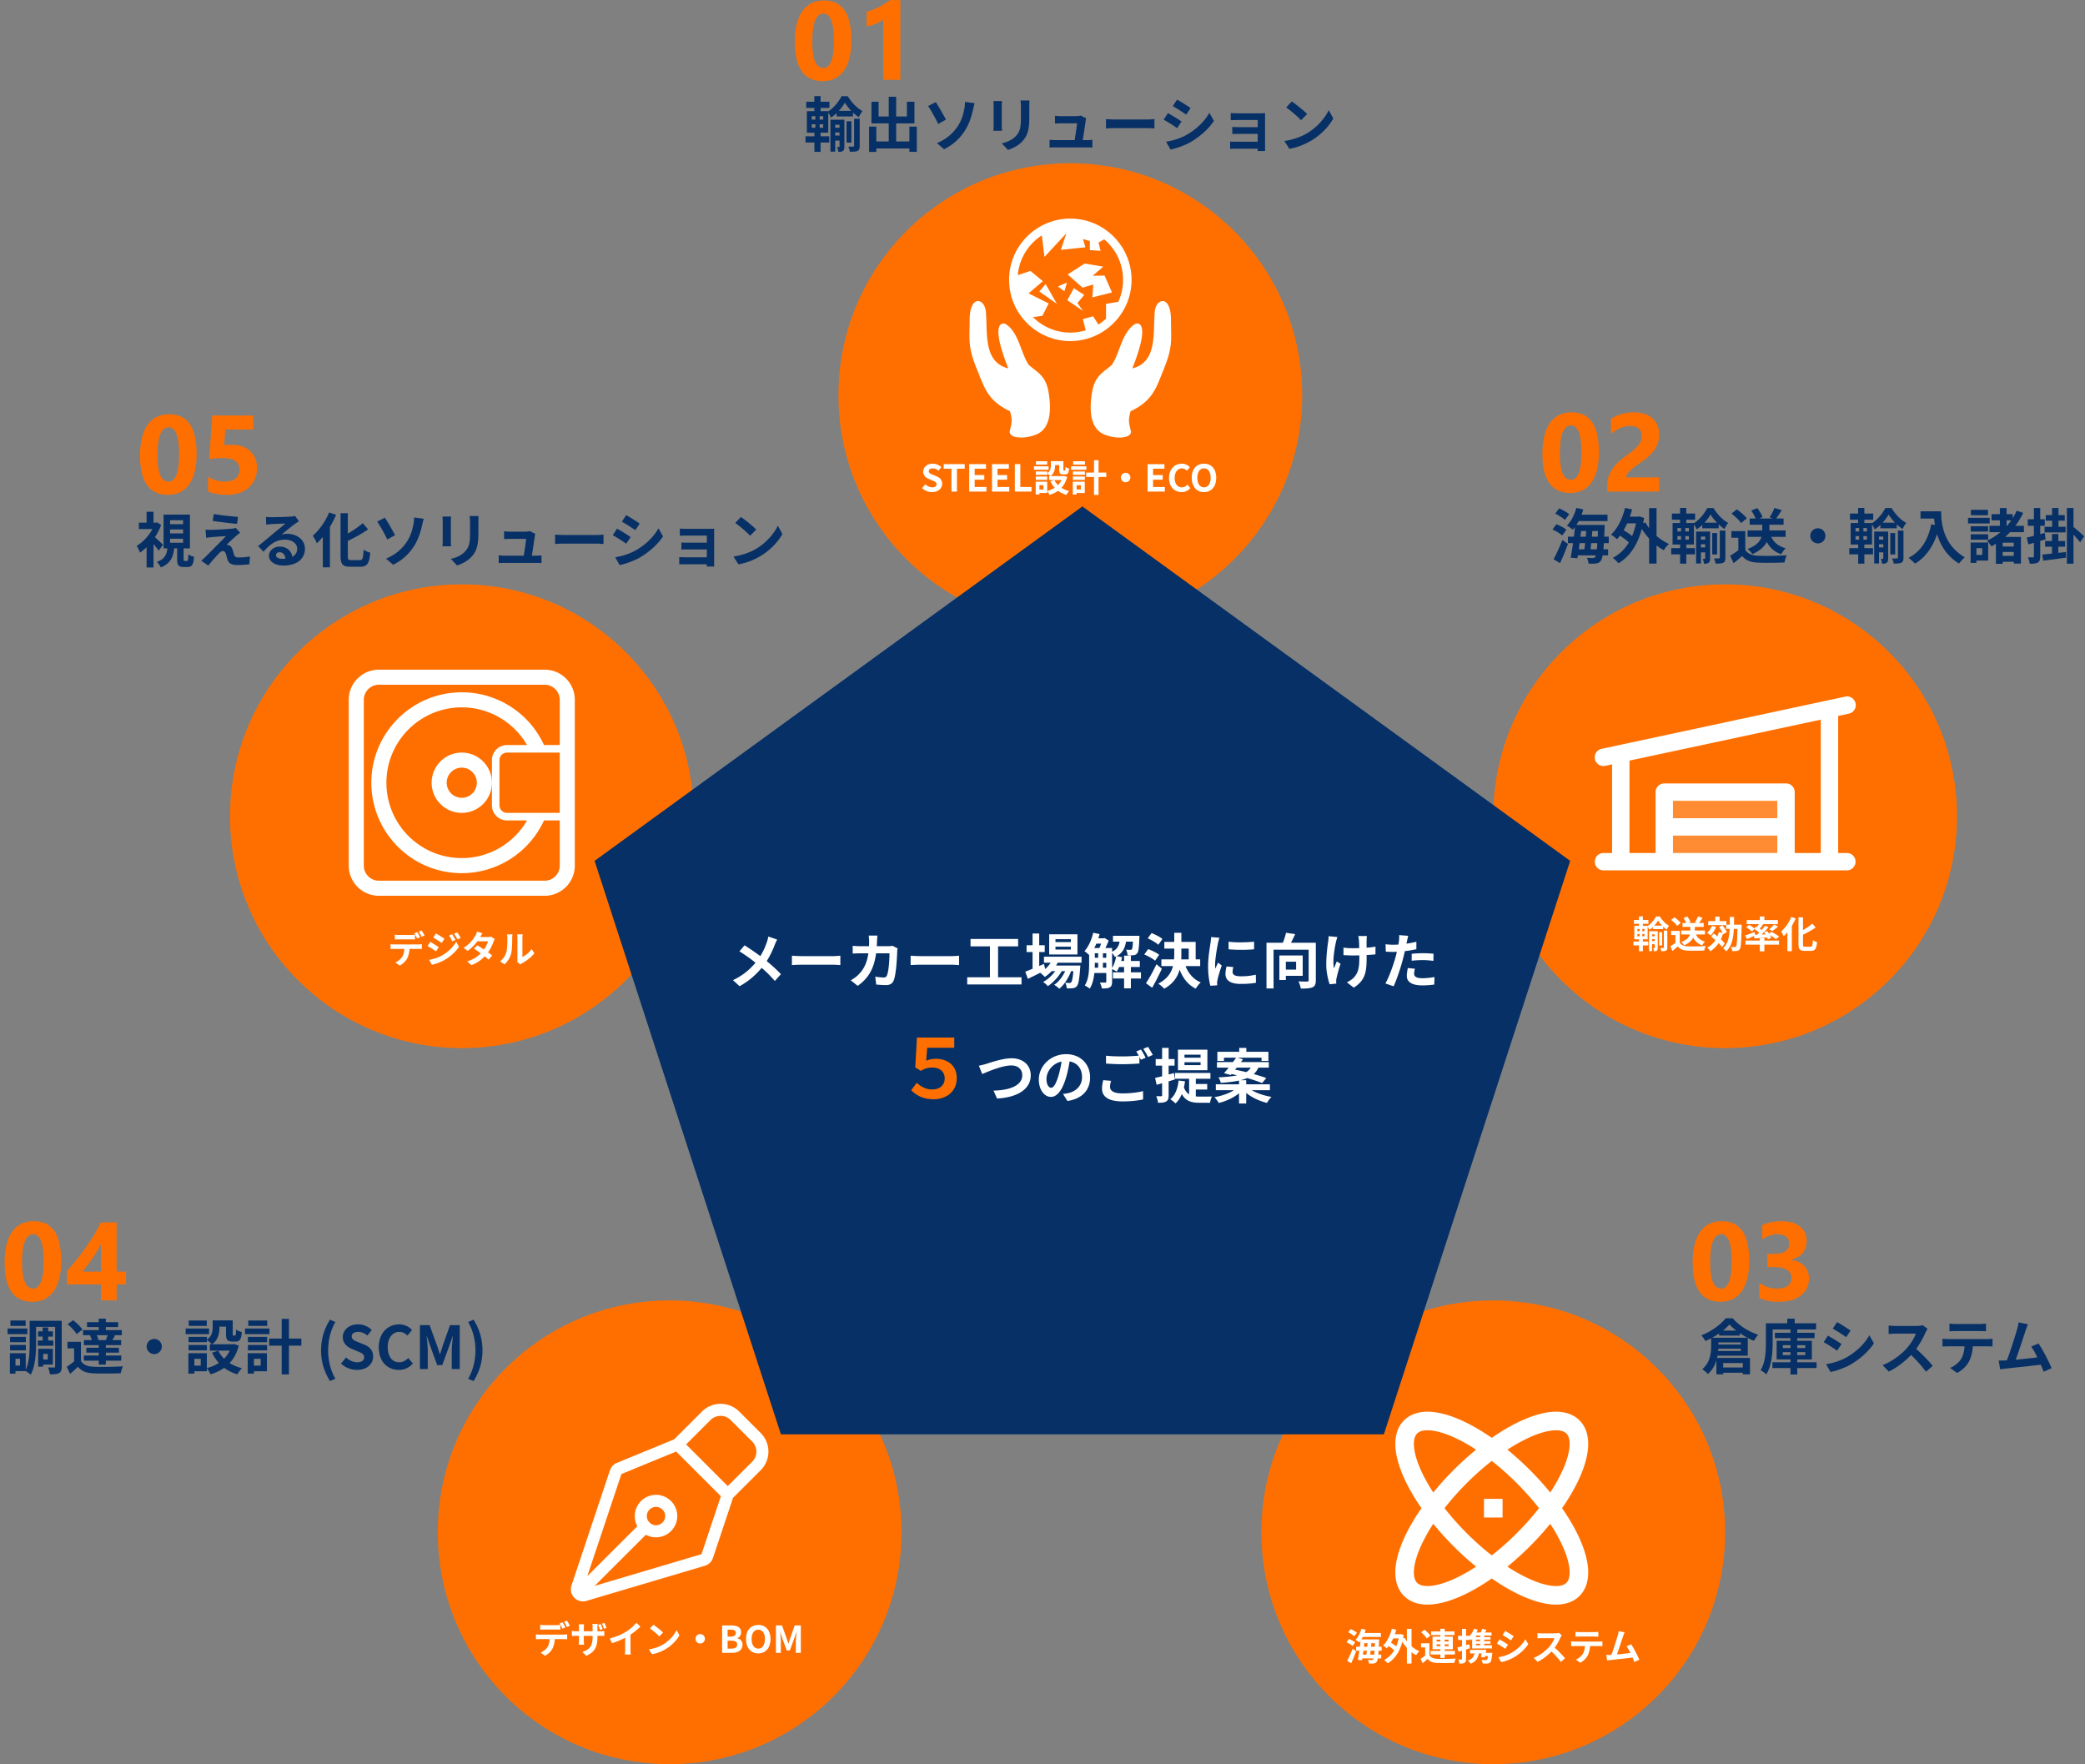 <svg width="1124" height="951" fill="none" xmlns="http://www.w3.org/2000/svg"><rect width="100%" height="100%" fill="#808080" stroke="none"/><circle cx="577" cy="213" r="125" fill="#FF6F00"/><path d="M502.486 265.28c-2 0-3.96-.76-5.4-2.14l1.7-2.04c1.04.98 2.46 1.62 3.76 1.62 1.54 0 2.34-.66 2.34-1.68 0-1.1-.9-1.46-2.22-2.02l-1.98-.84c-1.48-.6-3-1.82-3-3.96 0-2.42 2.14-4.28 5.12-4.28 1.72 0 3.44.68 4.64 1.9l-1.48 1.86c-.96-.78-1.94-1.22-3.16-1.22-1.3 0-2.12.58-2.12 1.54 0 1.06 1.06 1.46 2.32 1.96l1.94.8c1.78.74 2.96 1.9 2.96 4.02 0 2.42-2.02 4.48-5.42 4.48zm10.434-.28v-12.34h-4.18v-2.46h11.32v2.46h-4.18V265h-2.96zm9.56 0v-14.8h9.08v2.46h-6.12v3.42h5.18v2.5h-5.18v3.94h6.34V265h-9.3zm12.305 0v-14.8h9.08v2.46h-6.12v3.42h5.18v2.5h-5.18v3.94h6.34V265h-9.3zm12.305 0v-14.8h2.96v12.32h6.02V265h-8.98zm19.422-16.4h2.28v2.44c0 1.88-.42 4.2-2.52 5.64-.34-.44-1.3-1.24-1.78-1.54 1.82-1.2 2.02-2.8 2.02-4.16v-2.38zm4.5 0h2.26v4.48c0 .56.02.62.24.62h.52c.24 0 .32-.26.36-2 .42.34 1.36.7 1.96.84-.2 2.5-.76 3.2-2.08 3.2h-1.18c-1.6 0-2.08-.62-2.08-2.62v-4.52zm-2.6 10.2c1.36 2.84 4.22 5 7.98 5.92-.54.48-1.24 1.46-1.56 2.06-4-1.18-6.82-3.72-8.54-7.3l2.12-.68zm4.48-2.16h.44l.42-.08 1.56.56c-1.38 5.36-4.84 8.24-9.52 9.66-.24-.6-.84-1.6-1.28-2.1 4.16-1.02 7.34-3.62 8.38-7.68v-.36zm-7.34 0h8.28v2.16h-8.28v-2.16zm1.88-8.04h4.8v2.1h-4.8v-2.1zm-9.04 5.56h6.18v1.8h-6.18v-1.8zm.06-5.52h6.08v1.82h-6.08v-1.82zm-.06 8.24h6.18v1.82h-6.18v-1.82zm-.98-5.54h7.88v1.9h-7.88v-1.9zm2.08 8.32h5.06v6.08h-5.06v-1.9h3v-2.28h-3v-1.9zm-1.16 0h2.02v6.88h-2.02v-6.88zm27.22-4.92h10.84v2.38h-10.84v-2.38zm4.22-6.64h2.44v18.7h-2.44v-18.7zm-11.38 6.06h6.46v1.8h-6.46v-1.8zm.12-5.52h6.38v1.82h-6.38v-1.82zm-.12 8.24h6.46v1.82h-6.46v-1.82zm-.98-5.54h8.24v1.9h-8.24v-1.9zm2.08 8.32h5.3v6.08h-5.3v-1.9h3.2v-2.28h-3.2v-1.9zm-1.16 0h2.08v6.88h-2.08v-6.88zm28.5-4.8c1.4 0 2.54 1.14 2.54 2.54 0 1.42-1.14 2.56-2.54 2.56-1.42 0-2.56-1.14-2.56-2.56 0-1.4 1.14-2.54 2.56-2.54zm11.82 10.14v-14.8h9.08v2.46h-6.12v3.42h5.18v2.5h-5.18v3.94h6.34V265h-9.3zm18.325.28c-3.74 0-6.76-2.68-6.76-7.62 0-4.88 3.12-7.72 6.88-7.72 1.88 0 3.38.88 4.34 1.88l-1.56 1.9c-.76-.74-1.6-1.24-2.74-1.24-2.22 0-3.9 1.92-3.9 5.08 0 3.24 1.5 5.16 3.86 5.16 1.26 0 2.26-.6 3.04-1.46l1.56 1.86c-1.22 1.42-2.8 2.16-4.72 2.16zm12.086 0c-3.94 0-6.62-2.92-6.62-7.74s2.68-7.6 6.62-7.6c3.92 0 6.6 2.8 6.6 7.6 0 4.82-2.68 7.74-6.6 7.74zm0-2.56c2.2 0 3.6-2.02 3.6-5.18 0-3.16-1.4-5.06-3.6-5.06-2.22 0-3.6 1.9-3.6 5.06 0 3.16 1.38 5.18 3.6 5.18z" fill="#fff"/><path d="M451.009 59.736h8.832v3.04h-8.832v-3.04zm-1.632 9.152h4.48v2.496h-4.48v-2.496zm0 4.192h4.48v2.688h-4.48V73.08zm6.976-7.712h2.624v11.52h-2.624v-11.52zm-.896-10.016c-1.536 2.72-4.384 6.048-7.488 8.032-.384-.96-1.184-2.304-1.792-3.136 3.104-1.856 6.08-5.472 7.488-8.384h3.36c1.952 3.232 4.928 6.464 7.936 7.968-.704.896-1.472 2.272-1.984 3.328-2.848-1.792-5.856-5.056-7.52-7.808zm-7.776 9.184h6.016v2.72h-3.424v14.496h-2.592V64.536zm4.896 0h2.624V79c0 1.152-.16 1.888-.8 2.368-.672.48-1.44.512-2.496.512-.064-.736-.352-1.92-.672-2.624h1.088c.192 0 .256-.096.256-.32v-14.4zm7.872-.512h3.008v14.624c0 1.408-.256 2.208-1.152 2.688-.928.448-2.24.48-4.128.48-.096-.8-.48-1.984-.864-2.784 1.152.032 2.304.032 2.656 0 .352-.032.48-.128.48-.448v-14.56zm-25.824-9.184h12.512v3.328h-12.512V54.84zm-.384 18.624h12.8v3.36h-12.8v-3.36zm4.768-21.664h3.36v9.44h-3.36V51.8zm.544 9.472h2.304v8.896h.512v11.68h-3.328v-11.68h.512v-8.896zM437.601 67v1.888h6.176V67h-6.176zm0-4.384v1.856h6.176v-1.856h-6.176zm-2.624-2.688h11.52v11.616h-11.52V59.928zm35.424 16.32h21.888v3.776h-21.888v-3.776zm8.704-24.096h4v26.4h-4v-26.4zm-10.592 16.096h3.904V81.88h-3.904V68.248zm21.728 0h4v13.6h-4v-13.6zM469.793 54.84h3.84v7.968h15.264V54.84h4.064v11.68h-23.168V54.84zm35.296 22.304c5.184-2.144 8.64-5.344 10.944-8.704 2.4-3.424 3.296-7.008 3.808-9.664.288-1.44.416-3.072.384-3.84l5.184.704a57.457 57.457 0 00-.928 3.744c-.832 3.744-2.112 7.648-4.448 11.232-2.496 3.84-6.048 7.36-11.104 9.824l-3.84-3.296zm-.64-22.08c1.568 2.272 4.32 7.168 5.504 9.408l-4.193 2.368c-1.599-3.424-3.967-7.584-5.439-9.664l4.128-2.112zm50.528-.896c-.064.896-.096 1.92-.096 3.232v6.304c0 6.912-1.344 9.856-3.744 12.48-2.112 2.336-5.408 3.872-7.744 4.64l-3.36-3.552c3.2-.736 5.76-1.952 7.712-4.032 2.176-2.4 2.624-4.8 2.624-9.792V57.4c0-1.312-.096-2.336-.224-3.232h4.832zm-14.816.288c-.064.736-.128 1.44-.128 2.432v10.816c0 .8.064 2.048.128 2.784h-4.672c.064-.576.16-1.824.16-2.816V56.888c0-.576-.032-1.696-.128-2.432h4.64zm45.408 9.312c-.128.416-.256.992-.288 1.344-.32 2.24-1.408 9.504-1.792 11.808h-4.416c.416-2.112 1.376-8.288 1.536-10.432h-8.672c-.992 0-2.272.064-3.2.128v-4.224c.864.128 2.336.224 3.168.224h8.223c.641 0 1.953-.128 2.369-.352l3.072 1.504zm-19.744 11.584c.832.096 2.048.192 3.136.192h16.8c.8 0 2.304-.064 3.136-.16v4.128a88.96 88.96 0 00-3.072-.064h-16.864c-1.12 0-1.952.032-3.136.096v-4.192zm30.4-11.168c1.184.096 3.488.224 5.152.224h17.184c1.504 0 2.912-.16 3.776-.224v5.056c-.768-.032-2.4-.192-3.744-.192h-17.216c-1.792 0-3.936.096-5.152.192v-5.056zm38.319-10.496c2.112 1.152 5.632 3.392 7.296 4.576l-2.368 3.52c-1.792-1.248-5.12-3.392-7.232-4.576l2.304-3.52zm-5.92 22.72c3.584-.608 7.392-1.696 10.88-3.616 5.44-3.04 9.92-7.424 12.448-12l2.464 4.352c-2.944 4.448-7.488 8.48-12.704 11.52-3.264 1.824-7.872 3.424-10.688 3.936l-2.4-4.192zm.992-15.424c2.144 1.152 5.664 3.328 7.328 4.512l-2.368 3.584c-1.792-1.28-5.12-3.424-7.264-4.576l2.304-3.52zm33.856-.032c.832.064 2.784.128 3.968.128h12.128c.736 0 1.92-.032 2.432-.064-.032.448-.032 1.504-.032 2.176v16.032c0 .512.032 1.632.032 2.176h-4c.032-.512.032-1.728.032-2.368V64.696H667.44c-1.184 0-3.168.064-3.968.096v-3.84zm.832 7.488c.831.064 2.304.096 3.52.096h12.064v3.648h-12.064c-1.216 0-2.752 0-3.52.064V68.44zm-1.152 7.84c.512.064 1.6.128 2.752.128h14.016v3.744h-14.016c-.928 0-2.24.064-2.752.064V76.28zm33.248-21.6c2.208 1.504 6.368 4.832 8.256 6.784l-3.264 3.328c-1.664-1.792-5.696-5.28-8.032-6.88l3.04-3.232zm-4.032 21.312c5.024-.704 9.152-2.336 12.256-4.16 5.472-3.264 9.632-8.128 11.68-12.448l2.464 4.48c-2.4 4.352-6.656 8.768-11.808 11.872-3.264 1.952-7.392 3.712-11.872 4.48l-2.72-4.224z" fill="#063066"/><path d="M443.51 43.732c-10 0-15-7.021-15-21.064 0-7.285 1.347-12.832 4.043-16.64 2.715-3.829 6.64-5.743 11.777-5.743 9.766 0 14.649 7.139 14.649 21.416 0 7.11-1.338 12.559-4.014 16.348-2.656 3.789-6.475 5.683-11.455 5.683zm.41-36.386c-4.004 0-6.006 5.029-6.006 15.088 0 9.472 1.963 14.209 5.889 14.209 3.828 0 5.742-4.883 5.742-14.649 0-9.765-1.875-14.648-5.625-14.648zM485.375.05V43h-9.229V10.48c-.507.45-1.113.88-1.816 1.29-.684.39-1.416.752-2.197 1.084-.781.312-1.592.586-2.432.82-.84.215-1.67.37-2.49.469V6.35a38.511 38.511 0 006.797-2.696c2.129-1.093 4.053-2.295 5.771-3.603h5.596z" fill="#FF6F00"/><circle cx="930" cy="440" r="125" fill="#FF6F00"/><path opacity=".2" d="M962.812 427v37.5h-65.624V427h65.624z" fill="#fff"/><path d="M995.625 459.812h-4.687v-73.886l5.666-1.219a4.697 4.697 0 003.038-2.01 4.573 4.573 0 00.698-1.721 4.65 4.65 0 00-.02-1.858 4.682 4.682 0 00-5.679-3.575l-131.25 28.125a4.689 4.689 0 00-3.673 5.077 4.687 4.687 0 005.647 4.087l3.697-.791v47.771h-4.687a4.688 4.688 0 000 9.375h131.25a4.684 4.684 0 004.685-4.687 4.686 4.686 0 00-4.685-4.688zm-117.187-49.804l103.124-22.073v71.877H967.5V427a4.69 4.69 0 00-4.688-4.688h-65.624A4.687 4.687 0 00892.5 427v32.812h-14.062v-49.804zm79.687 31.054h-56.25v-9.375h56.25v9.375zm-56.25 9.375h56.25v9.375h-56.25v-9.375z" fill="#fff"/><path d="M849.76 277.448h16.832v3.424H849.76v-3.424zm.928 5.536h11.904v3.264h-11.904v-3.264zm-5.44 6.304h22.016v3.488h-22.016v-3.488zm4.064 6.816h17.6v3.264h-17.6v-3.264zm.48-22.304l3.744.832c-1.216 4.224-3.328 8.352-5.632 10.912-.704-.64-2.336-1.728-3.232-2.208 2.304-2.208 4.128-5.856 5.12-9.536zm-.64 9.184h3.552c-.608 5.856-1.536 13.376-2.336 17.92l-3.648-.256c.896-4.544 1.952-12 2.432-17.664zm6.08 1.216h3.328c-.32 4.448-.864 10.144-1.344 13.568h-3.296c.512-3.552 1.088-9.248 1.312-13.568zm6.304-1.216h3.552s-.032 1.12-.064 1.568c-.448 12.064-.96 16.32-2.016 17.728-.736.992-1.504 1.312-2.56 1.472-.992.16-2.496.128-4.096.064-.032-.928-.416-2.272-.928-3.136a35.24 35.24 0 003.264.128c.544 0 .864-.096 1.184-.512.8-.928 1.28-5.216 1.664-16.608v-.704zM838.4 276.84l2.144-2.784c1.824.8 4.224 2.08 5.376 3.168l-2.304 3.072c-1.088-1.088-3.36-2.56-5.216-3.456zm-1.472 8.576l2.112-2.816c1.856.704 4.192 1.952 5.376 2.976l-2.272 3.104c-1.056-1.056-3.36-2.432-5.216-3.264zm.608 16.032c1.344-2.496 3.264-6.592 4.704-10.368l3.04 2.112a127.463 127.463 0 01-4.288 10.368l-3.456-2.112zm38.08-22.944h7.84v3.616h-7.84v-3.616zm13.408-4.608h4v29.92h-4v-29.92zm-16.928 14.08l1.92-2.88c2.4 1.312 5.504 3.392 6.944 4.896l-2.048 3.264c-1.376-1.6-4.416-3.84-6.816-5.28zm3.936-14.176l3.808.8c-1.696 6.432-4.576 12.352-8.16 16.064-.672-.672-2.304-1.92-3.2-2.496 3.52-3.2 6.144-8.576 7.552-14.368zm11.008 7.808c2.496 4.704 7.456 9.312 12.672 11.616-.928.8-2.144 2.336-2.784 3.36-5.376-2.848-10.176-8.064-13.152-13.792l3.264-1.184zm-4.64-3.104h.704l.672-.128 2.528.832c-1.888 12.384-6.944 20.48-13.856 24.416-.64-.864-2.112-2.304-3.04-2.88 6.816-3.584 11.488-10.56 12.992-21.376v-.864zm35.296 3.232h8.832v3.04h-8.832v-3.04zm-1.632 9.152h4.48v2.496h-4.48v-2.496zm0 4.192h4.48v2.688h-4.48v-2.688zm6.976-7.712h2.624v11.52h-2.624v-11.52zm-.896-10.016c-1.536 2.72-4.384 6.048-7.488 8.032-.384-.96-1.184-2.304-1.792-3.136 3.104-1.856 6.08-5.472 7.488-8.384h3.36c1.952 3.232 4.928 6.464 7.936 7.968-.704.896-1.472 2.272-1.984 3.328-2.848-1.792-5.856-5.056-7.52-7.808zm-7.776 9.184h6.016v2.72h-3.424v14.496h-2.592v-17.216zm4.896 0h2.624V301c0 1.152-.16 1.888-.8 2.368-.672.48-1.44.512-2.496.512-.064-.736-.352-1.92-.672-2.624h1.088c.192 0 .256-.096.256-.32v-14.4zm7.872-.512h3.008v14.624c0 1.408-.256 2.208-1.152 2.688-.928.448-2.24.48-4.128.48-.096-.8-.48-1.984-.864-2.784 1.152.032 2.304.032 2.656 0 .352-.032.48-.128.48-.448v-14.56zm-25.824-9.184h12.512v3.328h-12.512v-3.328zm-.384 18.624h12.8v3.36h-12.8v-3.36zm4.768-21.664h3.36v9.44h-3.36v-9.44zm.544 9.472h2.304v8.896h.512v11.68h-3.328v-11.68h.512v-8.896zM904.288 289v1.888h6.176V289h-6.176zm0-4.384v1.856h6.176v-1.856h-6.176zm-2.624-2.688h11.52v11.616h-11.52v-11.616zm40.448 4.032h20.48v3.424h-20.48v-3.424zm1.12-6.464h18.272v3.36h-18.272v-3.36zm6.784 1.632h3.84v5.152c0 4.064-1.568 9.12-9.184 12.416-.48-.8-1.664-2.112-2.56-2.784 7.232-2.624 7.904-6.72 7.904-9.696v-5.088zm4.416 7.264c1.28 3.552 4 6.048 8.224 7.136-.832.768-1.888 2.24-2.4 3.232-4.736-1.568-7.488-4.864-9.056-9.696l3.232-.672zm-13.568-2.08v11.776h-3.744v-8.224h-3.744v-3.552h7.488zm0 10.112c1.28 2.112 3.712 3.04 7.04 3.168 3.744.16 11.008.064 15.328-.288-.416.896-1.056 2.752-1.216 3.904-3.872.192-10.336.256-14.176.096-3.936-.16-6.592-1.088-8.672-3.584a141.392 141.392 0 01-4.576 3.872l-1.888-4c1.44-.896 3.168-2.016 4.64-3.168h3.52zm-7.424-19.552l2.848-2.304c1.92 1.344 4.288 3.36 5.376 4.864l-3.072 2.528c-.96-1.504-3.264-3.648-5.152-5.088zm23.168-3.072l3.936 1.216c-1.184 1.856-2.432 3.744-3.456 4.992l-3.136-1.12c.928-1.408 2.08-3.52 2.656-5.088zm-12.544 1.408l3.264-1.312c1.184 1.44 2.368 3.456 2.816 4.864l-3.488 1.504c-.352-1.376-1.472-3.488-2.592-5.056zM980 284.776a4.07 4.07 0 014.064 4.064c0 2.272-1.824 4.096-4.064 4.096a4.083 4.083 0 01-4.096-4.096c0-2.24 1.824-4.064 4.096-4.064zm33.7-3.04h8.83v3.04h-8.83v-3.04zm-1.64 9.152h4.48v2.496h-4.48v-2.496zm0 4.192h4.48v2.688h-4.48v-2.688zm6.98-7.712h2.62v11.52h-2.62v-11.52zm-.9-10.016c-1.53 2.72-4.38 6.048-7.48 8.032-.39-.96-1.19-2.304-1.8-3.136 3.11-1.856 6.08-5.472 7.49-8.384h3.36c1.95 3.232 4.93 6.464 7.94 7.968-.71.896-1.47 2.272-1.99 3.328-2.84-1.792-5.85-5.056-7.52-7.808zm-7.77 9.184h6.01v2.72h-3.42v14.496h-2.59v-17.216zm4.89 0h2.63V301c0 1.152-.16 1.888-.8 2.368-.67.48-1.44.512-2.5.512-.06-.736-.35-1.92-.67-2.624h1.09c.19 0 .25-.096.25-.32v-14.4zm7.88-.512h3v14.624c0 1.408-.25 2.208-1.15 2.688-.93.448-2.24.48-4.13.48-.09-.8-.48-1.984-.86-2.784 1.15.032 2.3.032 2.66 0 .35-.032.48-.128.48-.448v-14.56zm-25.828-9.184h12.508v3.328h-12.508v-3.328zm-.384 18.624h12.802v3.36h-12.802v-3.36zm4.772-21.664h3.36v9.44h-3.36v-9.44zm.54 9.472h2.3v8.896h.52v11.68h-3.33v-11.68h.51v-8.896zm-1.95 5.728v1.888h6.17V289h-6.17zm0-4.384v1.856h6.17v-1.856h-6.17zm-2.626-2.688h11.516v11.616h-11.516v-11.616zm37.666-6.304h9.05v3.904h-9.05v-3.904zm7.17 0h3.96c0 6.08.87 17.856 12.74 24.8-.9.704-2.43 2.4-3.1 3.36-12.2-7.328-13.6-21.632-13.6-28.16zm-1.38 7.008l4.42.8c-2.24 9.504-6.5 16.384-13.19 20.416-.7-.832-2.49-2.432-3.49-3.136 6.69-3.392 10.53-9.6 12.26-18.08zm32.51-5.472h11.39v3.328h-11.39v-3.328zm3.71 17.44h10.63v2.944h-10.63V294.6zm0 5.056h10.5v3.168h-10.5v-3.168zm-4.83-16.192h18.56v3.424h-18.56v-3.424zm5.6-9.6h3.62v11.712h-3.62v-11.712zm-2.14 15.552h13.5v14.4h-3.87v-11.264h-5.98v11.392h-3.65v-14.528zm11.2-14.112l3.49 1.152c-3.72 8-9.89 14.272-17.09 18.08-.48-.8-1.7-2.336-2.43-3.072 7.04-3.232 12.83-8.928 16.03-16.16zm-24.77 8.352h9.38v2.88h-9.38v-2.88zm.1-8.832h9.18v2.912h-9.18v-2.912zm-.1 13.184h9.38v2.912h-9.38v-2.912zm-1.47-8.864h11.68v3.04h-11.68v-3.04zm3.13 13.312h7.75v9.728h-7.75v-3.04h4.55v-3.648h-4.55v-3.04zm-1.72 0h3.13v11.008h-3.13v-11.008zm40.51-14.784h10.24v3.008h-10.24v-3.008zm-.35 13.984h10.78v3.04h-10.78v-3.04zm-.29-7.68h11.33v3.008h-11.33v-3.008zm-1.25 14.976c3.26-.32 8.13-.864 12.77-1.376l.09 3.04c-4.35.608-8.92 1.184-12.35 1.6l-.51-3.264zm13.28-25.12h3.55v30.048h-3.55v-30.048zm-7.97 0h3.43v11.744h-3.43v-11.744zm-.06 14.048h3.42v12.064h-3.42V287.88zm11.33-4c1.18.864 5.08 4.32 5.98 5.216l-2.14 3.264c-1.35-1.792-4.26-4.96-5.76-6.464l1.92-2.016zm-24.93 5.92c2.49-.576 6.14-1.536 9.69-2.528l.48 3.456c-3.16.96-6.59 1.984-9.34 2.752l-.83-3.68zm.54-9.888h9.19v3.52h-9.19v-3.52zm3.3-6.08h3.42v26.08c0 1.728-.29 2.688-1.28 3.296-.93.576-2.33.704-4.35.704-.13-.96-.54-2.496-.99-3.488 1.15.032 2.27.032 2.65.032.39 0 .55-.128.55-.544v-26.08z" fill="#063066"/><path d="M846.51 265.732c-10 0-15-7.021-15-21.064 0-7.285 1.347-12.832 4.043-16.641 2.715-3.828 6.64-5.742 11.777-5.742 9.766 0 14.649 7.139 14.649 21.416 0 7.11-1.338 12.559-4.014 16.348-2.656 3.789-6.475 5.683-11.455 5.683zm.41-36.386c-4.004 0-6.006 5.029-6.006 15.088 0 9.472 1.963 14.209 5.889 14.209 3.828 0 5.742-4.883 5.742-14.649 0-9.765-1.875-14.648-5.625-14.648zm29.648 27.978h17.813V265h-27.949v-3.164c0-2.148.361-4.072 1.084-5.772.722-1.718 1.63-3.252 2.724-4.599a23.135 23.135 0 013.574-3.604 83.152 83.152 0 013.721-2.841 42.38 42.38 0 003.223-2.52c.937-.801 1.719-1.592 2.344-2.373.644-.801 1.123-1.602 1.435-2.402.313-.821.469-1.69.469-2.608 0-1.797-.508-3.154-1.524-4.072-1.015-.918-2.568-1.377-4.658-1.377-3.613 0-7.07 1.436-10.371 4.307v-8.145c3.652-2.363 7.774-3.545 12.363-3.545 2.129 0 4.034.283 5.713.85 1.7.547 3.135 1.338 4.307 2.373a10.019 10.019 0 012.666 3.779c.625 1.465.937 3.106.937 4.922 0 1.934-.302 3.652-.908 5.156a15.32 15.32 0 01-2.373 4.102 21.493 21.493 0 01-3.398 3.398 78.483 78.483 0 01-4.014 2.959c-.937.664-1.846 1.328-2.725 1.992a23.703 23.703 0 00-2.285 1.934c-.664.625-1.191 1.24-1.582 1.846-.39.605-.586 1.181-.586 1.728z" fill="#FF6F00"/><path d="M891.06 498.96h5.52v1.9h-5.52v-1.9zm-1.02 5.72h2.8v1.56h-2.8v-1.56zm0 2.62h2.8v1.68h-2.8v-1.68zm4.36-4.82h1.64v7.2h-1.64v-7.2zm-.56-6.26c-.96 1.7-2.74 3.78-4.68 5.02-.24-.6-.74-1.44-1.12-1.96 1.94-1.16 3.8-3.42 4.68-5.24h2.1c1.22 2.02 3.08 4.04 4.96 4.98-.44.56-.92 1.42-1.24 2.08-1.78-1.12-3.66-3.16-4.7-4.88zm-4.86 5.74h3.76v1.7h-2.14v9.06h-1.62v-10.76zm3.06 0h1.64V511c0 .72-.1 1.18-.5 1.48-.42.3-.9.32-1.56.32-.04-.46-.22-1.2-.42-1.64h.68c.12 0 .16-.06.16-.2v-9zm4.92-.32h1.88v9.14c0 .88-.16 1.38-.72 1.68-.58.28-1.4.3-2.58.3-.06-.5-.3-1.24-.54-1.74.72.02 1.44.02 1.66 0 .22-.02.3-.08.3-.28v-9.1zm-16.14-5.74h7.82v2.08h-7.82v-2.08zm-.24 11.64h8v2.1h-8v-2.1zm2.98-13.54h2.1v5.9h-2.1V494zm.34 5.92h1.44v5.56h.32v7.3h-2.08v-7.3h.32v-5.56zm-1.22 3.58v1.18h3.86v-1.18h-3.86zm0-2.74v1.16h3.86v-1.16h-3.86zm-1.64-1.68h7.2v7.26h-7.2v-7.26zm25.28 2.52h12.8v2.14h-12.8v-2.14zm.7-4.04h11.42v2.1h-11.42v-2.1zm4.24 1.02h2.4v3.22c0 2.54-.98 5.7-5.74 7.76-.3-.5-1.04-1.32-1.6-1.74 4.52-1.64 4.94-4.2 4.94-6.06v-3.18zm2.76 4.54c.8 2.22 2.5 3.78 5.14 4.46-.52.48-1.18 1.4-1.5 2.02-2.96-.98-4.68-3.04-5.66-6.06l2.02-.42zm-8.48-1.3v7.36h-2.34v-5.14h-2.34v-2.22h4.68zm0 6.32c.8 1.32 2.32 1.9 4.4 1.98 2.34.1 6.88.04 9.58-.18-.26.56-.66 1.72-.76 2.44-2.42.12-6.46.16-8.86.06-2.46-.1-4.12-.68-5.42-2.24-.88.78-1.78 1.54-2.86 2.42l-1.18-2.5c.9-.56 1.98-1.26 2.9-1.98h2.2zm-4.64-12.22l1.78-1.44c1.2.84 2.68 2.1 3.36 3.04l-1.92 1.58c-.6-.94-2.04-2.28-3.22-3.18zm14.48-1.92l2.46.76c-.74 1.16-1.52 2.34-2.16 3.12l-1.96-.7c.58-.88 1.3-2.2 1.66-3.18zm-7.84.88l2.04-.82c.74.9 1.48 2.16 1.76 3.04l-2.18.94c-.22-.86-.92-2.18-1.62-3.16zm13.36 1.66h9.8v2.14h-9.8v-2.14zm3.78-2.42h2.34v3.3h-2.34v-3.3zm-1.82 4.98l2.26.58c-.68 1.72-1.82 3.48-2.98 4.58-.4-.4-1.32-1.1-1.84-1.42 1.1-.92 2.04-2.32 2.56-3.74zm3.76 3.34l2.36.5c-1.28 4.38-3.66 7.76-6.98 9.84-.32-.5-1.12-1.5-1.62-1.94 3.14-1.68 5.24-4.62 6.24-8.4zm.08-2.68l1.84-.92c.96 1.12 1.98 2.64 2.38 3.7l-2 1.04c-.36-1.04-1.32-2.64-2.22-3.82zm-4.24 5.12l1.36-1.66c2.1 1.52 4.8 3.76 5.98 5.34l-1.5 1.96c-1.12-1.62-3.72-4-5.84-5.64zm8.1-6.44h7v2.26h-7v-2.26zm6.1 0h2.22v1.04c-.16 8.28-.34 11.2-.98 12.12-.44.66-.9.88-1.58 1-.62.1-1.58.1-2.54.08-.04-.66-.3-1.62-.68-2.26.9.08 1.7.1 2.1.1.3 0 .5-.08.7-.34.44-.6.62-3.46.76-11.26v-.48zm-4.14-4.14h2.3c-.04 8.08-.08 14.72-4.28 18.56-.38-.56-1.14-1.36-1.7-1.74 3.84-3.4 3.66-9.28 3.68-16.82zm16.18-.26h2.46v2.8h-2.46v-2.8zm0 11.68h2.46v7.1h-2.46v-7.1zm-7.74 1.3h18.08v2.2h-18.08v-2.2zm.68-11.06h16.78v2.18h-16.78v-2.18zm14.76 2.42l2.16 1.04c-1.02.94-2.2 1.84-3.1 2.46l-1.74-.94c.88-.68 2.04-1.74 2.68-2.56zm-7.9-.84l2.04.74c-.82 1.06-1.7 2.16-2.4 2.9l-1.5-.66c.64-.82 1.42-2.1 1.86-2.98zm3.02 1.46l1.86.84c-1.68 1.96-3.88 4.2-5.62 5.58l-1.4-.76c1.74-1.48 3.88-3.86 5.16-5.66zm-5.86 1.74l1.1-1.36c1.14.68 2.72 1.72 3.48 2.44l-1.18 1.54c-.7-.74-2.24-1.86-3.4-2.62zm-.18 3.18c1.98-.06 4.96-.18 7.9-.32l-.02 1.68c-2.7.24-5.44.44-7.56.6l-.32-1.96zm5.5-1.34l1.68-.72c.88 1.12 1.84 2.64 2.2 3.66l-1.82.84c-.32-1.02-1.22-2.62-2.06-3.78zm-10.24 1.72c1.28-.42 3.22-1.16 5.08-1.88l.42 1.78a110.6 110.6 0 01-4.36 2.02l-1.14-1.92zm.62-4.42l1.58-1.28c1.04.56 2.44 1.44 3.12 2.08l-1.68 1.44c-.62-.66-1.96-1.62-3.02-2.24zm11.92 3.7l1.62-1.3c1.38.7 3.26 1.8 4.22 2.58l-1.74 1.44c-.86-.78-2.7-1.96-4.1-2.72zm16.26-9.04h2.44v14.4c0 1.2.14 1.4 1.12 1.4h2.92c.98 0 1.14-.7 1.28-3.52.58.42 1.56.86 2.24 1-.3 3.46-.94 4.74-3.3 4.74h-3.44c-2.52 0-3.26-.8-3.26-3.64v-14.38zm7.5 3.34l1.76 2.1c-2.26 1.6-5.12 3.1-7.72 4.32-.16-.56-.62-1.4-.96-1.92 2.48-1.18 5.14-2.98 6.92-4.5zm-11.36-3.6l2.36.8c-1.5 3.56-3.96 7.26-6.48 9.58-.24-.62-.94-1.94-1.38-2.54 2.16-1.86 4.26-4.82 5.5-7.84zm-2.12 5.64l2.36-2.36.04.04v15.16h-2.4v-12.84z" fill="#fff"/><circle cx="805" cy="826" r="125" fill="#FF6F00"/><path d="M812.636 781.464a160.385 160.385 0 0112.12 10.97 160.513 160.513 0 0110.965 12.12 87.417 87.417 0 006.895-12.495c2.27-5.165 3.405-9.57 3.55-12.99.145-3.41-.7-5.295-1.73-6.32-1.025-1.03-2.91-1.87-6.32-1.725-3.415.14-7.82 1.275-12.99 3.55a87.99 87.99 0 00-12.49 6.89zm-8.44-6.365c5.815-4.05 11.53-7.315 16.9-9.68 5.84-2.565 11.51-4.175 16.6-4.39 5.1-.21 10.14.975 13.815 4.65 3.675 3.675 4.86 8.715 4.65 13.81-.22 5.09-1.825 10.765-4.395 16.6-2.36 5.37-5.63 11.085-9.675 16.9 4.05 5.82 7.315 11.535 9.68 16.91 2.565 5.835 4.175 11.51 4.39 16.6.21 5.09-.975 10.135-4.65 13.81-3.675 3.675-8.715 4.86-13.81 4.65-5.09-.215-10.765-1.825-16.6-4.395-5.37-2.36-11.09-5.63-16.905-9.68-5.815 4.05-11.535 7.32-16.905 9.68-5.835 2.57-11.51 4.175-16.6 4.39-5.095.215-10.14-.97-13.81-4.65-3.675-3.67-4.865-8.715-4.65-13.81.215-5.085 1.825-10.76 4.39-16.6 2.365-5.37 5.635-11.085 9.68-16.9-4.045-5.82-7.315-11.535-9.675-16.905-2.57-5.835-4.175-11.51-4.39-16.6-.215-5.095.97-10.135 4.65-13.81 3.67-3.675 8.715-4.86 13.81-4.65 5.085.215 10.76 1.825 16.6 4.39 5.365 2.365 11.085 5.635 16.9 9.68zm-31.525 29.45a160.804 160.804 0 0110.96-12.115c3.853-3.86 7.9-7.521 12.125-10.97a87.585 87.585 0 00-12.49-6.89c-5.17-2.275-9.575-3.41-12.99-3.55-3.41-.145-5.3.7-6.325 1.725-1.025 1.025-1.87 2.91-1.725 6.32.145 3.42 1.28 7.825 3.55 12.99a87.56 87.56 0 006.895 12.49zm6.06 8.445a148.713 148.713 0 0011.975 13.495 148.921 148.921 0 0013.49 11.975 148.651 148.651 0 0013.49-11.975 148.713 148.713 0 0011.975-13.495 148.725 148.725 0 00-11.975-13.485 148.706 148.706 0 00-13.49-11.98 148.848 148.848 0 00-13.495 11.975 148.725 148.725 0 00-11.975 13.485m-6.06 8.44a87.653 87.653 0 00-6.9 12.5c-2.27 5.165-3.4 9.57-3.55 12.985-.14 3.41.7 5.3 1.73 6.325 1.025 1.025 2.91 1.87 6.32 1.725 3.415-.145 7.825-1.28 12.99-3.55a87.598 87.598 0 0012.5-6.9 160.52 160.52 0 01-12.125-10.96 160.8 160.8 0 01-10.965-12.125zm39.965 23.09a87.722 87.722 0 0012.495 6.895c5.165 2.27 9.575 3.405 12.99 3.55 3.41.145 5.295-.7 6.32-1.725 1.025-1.03 1.87-2.915 1.725-6.325-.14-3.415-1.275-7.82-3.55-12.99a87.471 87.471 0 00-6.895-12.495 160.586 160.586 0 01-10.965 12.125 160.32 160.32 0 01-12.12 10.965zm-12.63-36.52h10.02v10.02h-10.02v-10.02z" fill="#fff"/><path d="M932.324 713.968c-2.72 3.2-7.808 6.72-12.96 8.96-.448-.896-1.408-2.304-2.144-3.104 5.344-2.08 10.528-5.888 13.056-9.184h3.776c3.584 4.064 8.736 7.232 13.76 8.864-.864.896-1.728 2.24-2.336 3.296-4.672-1.952-10.208-5.568-13.152-8.832zm-5.6 3.296h11.232v2.688h-11.232v-2.688zm-2.368 7.52h16.064v2.24h-16.064v-2.24zm2.656 12.384h15.008v2.816h-15.008v-2.816zm-4.544-16.032h3.904v4.416c0 4.544-.96 11.136-5.696 15.168-.576-.736-2.176-2.144-3.008-2.656 4.352-3.616 4.8-8.832 4.8-12.608v-4.32zm1.952 0h17.792v9.632h-17.824v-2.496h14.08v-4.64H924.42v-2.496zm.864 10.88h18.112v8.832h-3.872v-6.08h-10.56v6.08h-3.68v-8.832zm31.552-13.568h21.376v2.88h-21.376v-2.88zm-1.344 15.904H979.3v3.104h-23.808v-3.104zm9.728-17.728h3.648v24.32h-3.648v-24.32zm-4.128 12.256v1.6h12.128v-1.6h-12.128zm0-3.744v1.536h12.128v-1.536h-12.128zm-3.328-2.368h18.976v10.048h-18.976v-10.048zm5.728-11.936h4v4.512h-4v-4.512zm-9.728 2.496h25.28v3.328h-25.28v-3.328zm-1.792 0h3.648v10.432c0 5.088-.48 12.48-3.424 17.088-.64-.672-2.24-1.792-3.072-2.176 2.624-4.224 2.848-10.368 2.848-14.912v-10.432zm38.368-.64c2.112 1.152 5.632 3.392 7.296 4.576l-2.368 3.52c-1.792-1.248-5.12-3.392-7.232-4.576l2.304-3.52zm-5.92 22.72c3.584-.608 7.392-1.696 10.88-3.616 5.44-3.04 9.92-7.424 12.45-12l2.46 4.352c-2.94 4.448-7.49 8.48-12.702 11.52-3.264 1.824-7.872 3.424-10.688 3.936l-2.4-4.192zm.992-15.424c2.144 1.152 5.664 3.328 7.328 4.512l-2.368 3.584c-1.792-1.28-5.12-3.424-7.264-4.576l2.304-3.52zm53.728-3.648c-.26.352-.83 1.312-1.12 1.984-1.31 3.04-3.68 7.392-6.43 10.592-3.59 4.128-8.42 8.096-13.38 10.432l-3.33-3.456c5.19-1.92 10.12-5.824 13.12-9.152 2.12-2.4 4.07-5.568 4.8-7.84h-10.88c-1.31 0-3.07.16-3.77.224v-4.576c.86.128 2.85.224 3.77.224h11.3c1.41 0 2.66-.16 3.33-.384l2.59 1.952zm-7.14 9.92c3.3 2.688 7.84 7.456 9.92 10.016l-3.64 3.168c-2.37-3.296-5.86-7.104-9.28-10.208l3-2.976zm18.92-12.768c1.02.128 2.33.224 3.42.224h12.86c1.06 0 2.34-.096 3.43-.224v4.128c-1.09-.064-2.34-.128-3.43-.128h-12.86c-1.09 0-2.46.064-3.42.128v-4.128zm-3.75 8.16c.96.128 2.08.192 3.07.192h20.96c.68 0 2.08-.032 2.95-.192v4.16c-.83-.032-2.05-.064-2.95-.064h-20.96c-.92 0-2.17.032-3.07.096v-4.192zm16.39 2.24c0 4.192-.74 7.392-2.12 10.048-1.08 2.24-3.58 4.704-6.4 6.176l-3.77-2.72c2.27-.896 4.54-2.72 5.79-4.608 1.6-2.432 2.05-5.44 2.05-8.864l4.45-.032zm29.68-10.016c-.41.96-.86 2.144-1.34 3.584-1.18 3.584-4.51 13.888-5.89 17.216l-4.7.16c1.73-4.096 5.05-14.592 6.11-18.304.45-1.6.61-2.624.74-3.68l5.08 1.024zm5.73 10.336c2.31 3.456 5.57 9.76 7.04 13.312l-4.32 1.92c-1.44-3.872-4.41-10.496-6.69-13.568l3.97-1.664zm-17.98 9.184c4.45-.16 14.91-1.344 19.39-1.952l.93 4.096c-4.74.608-15.75 1.76-20.07 2.208-.8.096-2.01.256-3 .384l-.77-4.704c1.09.032 2.49 0 3.52-.032z" fill="#063066"/><path d="M927.51 701.732c-10 0-15-7.021-15-21.064 0-7.285 1.347-12.832 4.043-16.641 2.715-3.828 6.64-5.742 11.777-5.742 9.766 0 14.649 7.139 14.649 21.416 0 7.11-1.338 12.559-4.014 16.348-2.656 3.789-6.475 5.683-11.455 5.683zm.41-36.386c-4.004 0-6.006 5.029-6.006 15.088 0 9.472 1.963 14.209 5.889 14.209 3.828 0 5.742-4.883 5.742-14.649 0-9.765-1.875-14.648-5.625-14.648zm20.508 34.277v-8.057c2.812 2.051 6.093 3.077 9.843 3.077 2.364 0 4.2-.508 5.508-1.524 1.328-1.015 1.992-2.431 1.992-4.248 0-1.875-.82-3.32-2.46-4.336-1.622-1.015-3.858-1.523-6.709-1.523h-3.897v-7.09h3.604c5.468 0 8.203-1.817 8.203-5.449 0-3.418-2.1-5.127-6.299-5.127-2.813 0-5.547.908-8.203 2.724v-7.558c2.949-1.485 6.386-2.227 10.312-2.227 4.297 0 7.637.967 10.02 2.901 2.402 1.933 3.603 4.443 3.603 7.529 0 5.488-2.783 8.926-8.349 10.312v.147c2.968.371 5.312 1.455 7.031 3.252 1.719 1.777 2.578 3.965 2.578 6.562 0 3.926-1.435 7.032-4.307 9.317-2.871 2.285-6.836 3.427-11.894 3.427-4.336 0-7.861-.703-10.576-2.109z" fill="#FF6F00"/><path d="M733.903 880.28h10.52v2.14h-10.52v-2.14zm.58 3.46h7.44v2.04h-7.44v-2.04zm-3.4 3.94h13.76v2.18h-13.76v-2.18zm2.54 4.26h11v2.04h-11v-2.04zm.3-13.94l2.34.52c-.76 2.64-2.08 5.22-3.52 6.82-.44-.4-1.46-1.08-2.02-1.38 1.44-1.38 2.58-3.66 3.2-5.96zm-.4 5.74h2.22c-.38 3.66-.96 8.36-1.46 11.2l-2.28-.16c.56-2.84 1.22-7.5 1.52-11.04zm3.8.76h2.08c-.2 2.78-.54 6.34-.84 8.48h-2.06c.32-2.22.68-5.78.82-8.48zm3.94-.76h2.22s-.02.7-.04.98c-.28 7.54-.6 10.2-1.26 11.08-.46.62-.94.82-1.6.92-.62.1-1.56.08-2.56.04-.02-.58-.26-1.42-.58-1.96.88.08 1.64.08 2.04.08.34 0 .54-.06.74-.32.5-.58.8-3.26 1.04-10.38v-.44zm-14.46-3.84l1.34-1.74c1.14.5 2.64 1.3 3.36 1.98l-1.44 1.92c-.68-.68-2.1-1.6-3.26-2.16zm-.92 5.36l1.32-1.76c1.16.44 2.62 1.22 3.36 1.86l-1.42 1.94c-.66-.66-2.1-1.52-3.26-2.04zm.38 10.02c.84-1.56 2.04-4.12 2.94-6.48l1.9 1.32c-.78 2.16-1.76 4.52-2.68 6.48l-2.16-1.32zm23.8-14.34h4.9v2.26h-4.9v-2.26zm8.38-2.88h2.5v18.7h-2.5v-18.7zm-10.58 8.8l1.2-1.8c1.5.82 3.44 2.12 4.34 3.06l-1.28 2.04c-.86-1-2.76-2.4-4.26-3.3zm2.46-8.86l2.38.5c-1.06 4.02-2.86 7.72-5.1 10.04-.42-.42-1.44-1.2-2-1.56 2.2-2 3.84-5.36 4.72-8.98zm6.88 4.88c1.56 2.94 4.66 5.82 7.92 7.26-.58.5-1.34 1.46-1.74 2.1-3.36-1.78-6.36-5.04-8.22-8.62l2.04-.74zm-2.9-1.94h.44l.42-.08 1.58.52c-1.18 7.74-4.34 12.8-8.66 15.26-.4-.54-1.32-1.44-1.9-1.8 4.26-2.24 7.18-6.6 8.12-13.36v-.54zm16.3 4.88v7.36h-2.3v-5.14h-2.24v-2.22h4.54zm0 6.42c.76 1.32 2.18 1.9 4.24 1.98 2.4.12 7.14.06 9.92-.16-.26.54-.64 1.64-.74 2.34-2.5.12-6.76.16-9.2.04-2.4-.1-4.02-.68-5.22-2.22-.8.78-1.64 1.54-2.64 2.4l-1.14-2.38c.84-.54 1.82-1.26 2.7-2h2.08zm-4.48-12.36l1.84-1.34c1.14.88 2.54 2.22 3.16 3.16l-1.98 1.52c-.54-.98-1.88-2.36-3.02-3.34zm5.36-.42h12.6v1.94h-12.6v-1.94zm-.26 10.48h13.1v1.96h-13.1v-1.96zm5.26-11.92h2.34v15.74h-2.34v-15.74zm-2.02 8.38v1h6.44v-1h-6.44zm0-2.52v.98h6.44v-.98h-6.44zm-2.2-1.66h10.94v6.84h-10.94v-6.84zm22.34-4.24l2.04.54c-.8 2.26-2.18 4.4-3.76 5.74-.3-.42-1.04-1.24-1.48-1.62 1.4-1.1 2.58-2.8 3.2-4.66zm4.42.06l2.32.52c-.58 1.1-1.2 2.16-1.68 2.88l-1.86-.5c.44-.82.96-2.04 1.22-2.9zm-4.36 6.64h8.84v1.38h-8.84v-1.38zm-2.16 4.7h7.24v1.92h-7.24v-1.92zm2.16-6.92h8.84v1.38h-8.84v-1.38zm3.28-1.64h2.14v6.78h-2.14v-6.78zm1.94 10.18h3.26v1.72h-3.78l.52-1.72zm2.42 0h2.18s-.04.54-.08.84c-.24 2.54-.52 3.76-1.04 4.28-.42.42-.88.58-1.54.62-.54.06-1.5.08-2.52.02-.04-.6-.3-1.42-.64-1.96.9.08 1.84.1 2.22.1.32 0 .54-.04.7-.18.32-.28.54-1.24.72-3.46V891zm-7.28-.9l2.38-.02c-.34 3.58-1.68 5.58-4.54 6.8-.26-.46-1.06-1.36-1.52-1.74 2.48-.84 3.54-2.38 3.68-5.04zm.24-10.1h8.82v1.66h-10.32l1.5-1.66zm-1.66 1.9l2.06-1.8v7.66h-2.06v-5.86zm0 5.02h10.68v1.7h-10.68v-1.7zm-7.9 1.16c1.64-.38 4.1-1.04 6.4-1.72l.32 2.16c-2.1.66-4.38 1.34-6.18 1.86l-.54-2.3zm.32-6.26h6.12v2.2h-6.12v-2.2zm2.12-3.78h2.2v16.22c0 1.12-.2 1.74-.82 2.1-.6.38-1.46.46-2.76.46-.06-.6-.34-1.58-.62-2.24.72.04 1.42.04 1.66.02.24 0 .34-.06.34-.34v-16.22zm11.04 11.34h2.1c-.28 1.4-.64 3.02-.94 4.1l-2.02-.3c.3-1.04.64-2.54.86-3.8zm12.28-10.2c1.32.72 3.52 2.12 4.56 2.86l-1.48 2.2c-1.12-.78-3.2-2.12-4.52-2.86l1.44-2.2zm-3.7 14.2c2.24-.38 4.62-1.06 6.8-2.26 3.4-1.9 6.2-4.64 7.78-7.5l1.54 2.72c-1.84 2.78-4.68 5.3-7.94 7.2-2.04 1.14-4.92 2.14-6.68 2.46l-1.5-2.62zm.62-9.64c1.34.72 3.54 2.08 4.58 2.82l-1.48 2.24c-1.12-.8-3.2-2.14-4.54-2.86l1.44-2.2zm33.58-2.28c-.16.22-.52.82-.7 1.24-.82 1.9-2.3 4.62-4.02 6.62-2.24 2.58-5.26 5.06-8.36 6.52l-2.08-2.16c3.24-1.2 6.32-3.64 8.2-5.72 1.32-1.5 2.54-3.48 3-4.9h-6.8c-.82 0-1.92.1-2.36.14v-2.86c.54.08 1.78.14 2.36.14h7.06c.88 0 1.66-.1 2.08-.24l1.62 1.22zm-4.46 6.2c2.06 1.68 4.9 4.66 6.2 6.26l-2.28 1.98c-1.48-2.06-3.66-4.44-5.8-6.38l1.88-1.86zm11.82-7.98c.64.08 1.46.14 2.14.14h8.04c.66 0 1.46-.06 2.14-.14v2.58c-.68-.04-1.46-.08-2.14-.08h-8.04c-.68 0-1.54.04-2.14.08v-2.58zm-2.34 5.1c.6.08 1.3.12 1.92.12h13.1c.42 0 1.3-.02 1.84-.12v2.6c-.52-.02-1.28-.04-1.84-.04h-13.1c-.58 0-1.36.02-1.92.06v-2.62zm10.24 1.4c0 2.62-.46 4.62-1.32 6.28-.68 1.4-2.24 2.94-4 3.86l-2.36-1.7c1.42-.56 2.84-1.7 3.62-2.88 1-1.52 1.28-3.4 1.28-5.54l2.78-.02zm18.554-6.26c-.26.6-.54 1.34-.84 2.24-.74 2.24-2.82 8.68-3.68 10.76l-2.94.1c1.08-2.56 3.16-9.12 3.82-11.44.28-1 .38-1.64.46-2.3l3.18.64zm3.58 6.46c1.44 2.16 3.48 6.1 4.4 8.32l-2.7 1.2c-.9-2.42-2.76-6.56-4.18-8.48l2.48-1.04zm-11.24 5.74c2.78-.1 9.32-.84 12.12-1.22l.58 2.56c-2.96.38-9.84 1.1-12.54 1.38-.5.06-1.26.16-1.88.24l-.48-2.94c.68.02 1.56 0 2.2-.02z" fill="#fff"/><circle cx="361" cy="826" r="125" fill="#FF6F00"/><path d="M20.532 717.68h8v2.816h-8v-2.816zm-.16 4.96h8.384v2.816h-8.384v-2.816zm2.624-7.04h2.976v8.672h-2.976V715.6zm-5.152-3.616h13.248v3.264H17.844v-3.264zm4.256 15.104h6.4v8.512h-6.4v-2.752h3.648v-3.008H22.1v-2.752zm-1.504 0h2.688v9.632h-2.688v-9.632zm9.12-15.104h3.552v24.608c0 1.856-.32 2.944-1.408 3.552-1.056.64-2.656.704-4.928.704-.128-.992-.576-2.752-1.088-3.744 1.344.096 2.816.064 3.296.064.448 0 .576-.128.576-.608v-24.576zm-13.728 0h3.456v12c0 5.088-.352 12.448-2.88 17.056-.608-.608-2.176-1.696-2.976-2.08 2.24-4.192 2.4-10.336 2.4-14.976v-12zm-10.56 8.672h8.512v2.88H5.428v-2.88zm.192-8.832h8.224v2.912H5.62v-2.912zm-.192 13.184h8.512v2.912H5.428v-2.912zm-1.344-8.864H14.74v3.04H4.084v-3.04zm3.104 13.312h6.688v9.664H7.188v-3.008h3.616v-3.648H7.188v-3.008zm-1.856 0H8.34v11.008H5.332v-11.008zm38.304-6.144v11.776h-3.68v-8.224h-3.584v-3.552h7.264zm0 10.272c1.216 2.112 3.488 3.04 6.784 3.168 3.84.192 11.424.096 15.872-.256-.416.864-1.024 2.624-1.184 3.744-4 .192-10.816.256-14.72.064-3.84-.16-6.432-1.088-8.352-3.552a89.974 89.974 0 01-4.224 3.84l-1.824-3.808a43.974 43.974 0 004.32-3.2h3.328zm-7.168-19.776l2.944-2.144c1.824 1.408 4.064 3.552 5.056 5.056l-3.168 2.432c-.864-1.568-3.008-3.776-4.832-5.344zm12.032 6.048l3.296-.704c.576.928 1.12 2.176 1.312 3.008l-3.52.8c-.096-.832-.576-2.144-1.088-3.104zm-1.6-7.136h16.8v2.656H46.9v-2.656zm-.352 13.792h17.568v2.656H46.548v-2.656zm-1.312-4.128H65.3v2.72H45.236v-2.72zm-.48-5.408h20.928v2.784H44.756v-2.784zm.448 13.728h20.16v2.784h-20.16v-2.784zm8.032-19.872h3.808v7.904h-3.808v-7.904zm0 12.896h3.808V735.6h-3.808v-11.872zm4.992-4.64l3.776.864c-.704 1.184-1.344 2.272-1.824 3.04l-3.104-.8c.416-.928.928-2.24 1.152-3.104zm24.928 2.688a4.07 4.07 0 014.064 4.064c0 2.272-1.824 4.096-4.064 4.096a4.083 4.083 0 01-4.096-4.096c0-2.24 1.824-4.064 4.096-4.064zm31.488-10.016h3.648v3.904c0 3.008-.672 6.72-4.032 9.024-.544-.704-2.08-1.984-2.848-2.464 2.912-1.92 3.232-4.48 3.232-6.656v-3.808zm7.2 0h3.616v7.168c0 .896.032.992.384.992h.832c.384 0 .512-.416.576-3.2.672.544 2.176 1.12 3.136 1.344-.32 4-1.216 5.12-3.328 5.12h-1.888c-2.56 0-3.328-.992-3.328-4.192v-7.232zm-4.16 16.32c2.176 4.544 6.752 8 12.768 9.472-.864.768-1.984 2.336-2.496 3.296-6.4-1.888-10.912-5.952-13.664-11.68l3.392-1.088zm7.168-3.456h.704l.672-.128 2.496.896c-2.208 8.576-7.744 13.184-15.232 15.456-.384-.96-1.344-2.56-2.048-3.36 6.656-1.632 11.744-5.792 13.408-12.288v-.576zm-11.744 0h13.248v3.456h-13.248v-3.456zm3.008-12.864h7.68v3.36h-7.68v-3.36zm-14.464 8.896h9.888v2.88h-9.888v-2.88zm.096-8.832h9.728v2.912h-9.728v-2.912zm-.096 13.184h9.888v2.912h-9.888v-2.912zm-1.568-8.864h12.608v3.04h-12.608v-3.04zm3.328 13.312h8.096v9.728h-8.096v-3.04h4.8v-3.648h-4.8v-3.04zm-1.856 0h3.232v11.008h-3.232v-11.008zm43.552-7.872h17.344v3.808h-17.344v-3.808zm6.752-10.624h3.904v29.92h-3.904v-29.92zm-18.208 9.696h10.336v2.88h-10.336v-2.88zm.192-8.832h10.208v2.912h-10.208v-2.912zm-.192 13.184h10.336v2.912h-10.336v-2.912zm-1.568-8.864h13.184v3.04h-13.184v-3.04zm3.328 13.312h8.48v9.728h-8.48v-3.04h5.12v-3.648h-5.12v-3.04zm-1.856 0h3.328v11.008h-3.328v-11.008zm44.338 15.008c-3.04-4.928-4.8-10.144-4.8-16.544 0-6.368 1.76-11.616 4.8-16.544l2.912 1.248c-2.688 4.672-3.904 10.08-3.904 15.296 0 5.248 1.216 10.656 3.904 15.328l-2.912 1.216zm14.59-6.016c-3.2 0-6.336-1.216-8.64-3.424l2.72-3.264c1.664 1.568 3.936 2.592 6.016 2.592 2.464 0 3.744-1.056 3.744-2.688 0-1.76-1.44-2.336-3.552-3.232l-3.168-1.344c-2.368-.96-4.8-2.912-4.8-6.336 0-3.872 3.424-6.848 8.192-6.848 2.752 0 5.504 1.088 7.424 3.04l-2.368 2.976c-1.536-1.248-3.104-1.952-5.056-1.952-2.08 0-3.392.928-3.392 2.464 0 1.696 1.696 2.336 3.712 3.136l3.104 1.28c2.848 1.184 4.736 3.04 4.736 6.432 0 3.872-3.232 7.168-8.672 7.168zm22.529 0c-5.984 0-10.816-4.288-10.816-12.192 0-7.808 4.992-12.352 11.008-12.352 3.008 0 5.408 1.408 6.944 3.008l-2.496 3.04c-1.216-1.184-2.56-1.984-4.384-1.984-3.552 0-6.24 3.072-6.24 8.128 0 5.184 2.4 8.256 6.176 8.256 2.016 0 3.616-.96 4.864-2.336l2.496 2.976c-1.952 2.272-4.48 3.456-7.552 3.456zm11.368-.448v-23.68h5.216l4.032 11.104c.544 1.472.96 3.008 1.472 4.544h.128c.544-1.536.96-3.072 1.44-4.544l3.936-11.104h5.248V738h-4.32v-9.888c0-2.24.384-5.536.64-7.776h-.16l-1.952 5.568-3.648 9.984h-2.72l-3.648-9.984-1.92-5.568h-.128c.256 2.24.608 5.536.608 7.776V738h-4.224zm28.945 6.464l-2.944-1.216c2.688-4.672 3.936-10.08 3.936-15.328 0-5.216-1.248-10.624-3.936-15.296l2.944-1.248c3.008 4.928 4.768 10.176 4.768 16.544 0 6.4-1.76 11.616-4.768 16.544z" fill="#063066"/><path d="M17.51 701.732c-10 0-15-7.021-15-21.064 0-7.285 1.347-12.832 4.043-16.641 2.715-3.828 6.64-5.742 11.777-5.742 9.766 0 14.648 7.139 14.648 21.416 0 7.11-1.337 12.559-4.013 16.348-2.656 3.789-6.475 5.683-11.455 5.683zm.41-36.386c-4.004 0-6.006 5.029-6.006 15.088 0 9.472 1.963 14.209 5.889 14.209 3.828 0 5.742-4.883 5.742-14.649 0-9.765-1.875-14.648-5.625-14.648zm44.97-6.358v26.485h5.04v6.914h-5.04V701h-8.437v-8.613h-18.31v-7.237c1.62-1.816 3.3-3.798 5.039-5.947a141.796 141.796 0 005.039-6.68 109.402 109.402 0 004.511-6.884c1.407-2.325 2.598-4.541 3.575-6.651h8.584zm-18.456 26.485h10.02v-14.678a80.914 80.914 0 01-2.227 3.867 92.81 92.81 0 01-2.52 3.838 135.246 135.246 0 01-2.666 3.662 152.804 152.804 0 01-2.607 3.311z" fill="#FF6F00"/><path d="M313.045 857.8l34.81-34.75m43.835-15.453l-10.42 31.206a3.285 3.285 0 01-2.177 2.108l-63.877 18.953a3.293 3.293 0 01-3.293-.863 3.28 3.28 0 01-.754-3.314l20.741-62.106a3.281 3.281 0 011.86-1.993l29.466-12.111a3.284 3.284 0 013.572.709l24.089 24.059a3.269 3.269 0 01.793 3.352z" stroke="#fff" stroke-width="6.5" stroke-linecap="round" stroke-linejoin="round"/><path d="M392.327 805.676l15.468-15.447a10.91 10.91 0 000-15.442L396.199 763.2a10.951 10.951 0 00-15.474 0l-15.468 15.447m-5.809 32.817a8.23 8.23 0 00-5.803-2.398 8.227 8.227 0 00-5.802 2.401 8.202 8.202 0 00-2.402 5.792 8.188 8.188 0 002.405 5.792 8.215 8.215 0 0011.604-.003 8.178 8.178 0 00-.002-11.584z" stroke="#fff" stroke-width="6.5" stroke-linecap="round" stroke-linejoin="round"/><path d="M291.213 875.92c.64.08 1.48.14 2.14.14h6.56c.68 0 1.46-.06 2.14-.14v2.58c-.68-.04-1.46-.08-2.14-.08h-6.54c-.7 0-1.54.04-2.16.08v-2.58zm-2.3 5.1c.58.08 1.28.14 1.9.14h13.1c.42 0 1.3-.04 1.84-.14v2.62c-.5-.04-1.28-.06-1.84-.06h-13.1c-.58 0-1.36.02-1.9.06v-2.62zm10.22 1.4c0 2.62-.46 4.62-1.3 6.3-.7 1.38-2.24 2.94-4.02 3.84l-2.36-1.7c1.42-.56 2.84-1.7 3.64-2.88 1-1.5 1.26-3.4 1.26-5.54l2.78-.02zm4.12-7.88c.5.72 1.22 2 1.58 2.74l-1.6.68c-.4-.82-1.02-2-1.56-2.78l1.58-.64zm2.36-.9c.52.74 1.26 2.02 1.62 2.72l-1.58.68c-.42-.84-1.06-2-1.62-2.76l1.58-.64zm18.2 1.82c.38.78.82 1.94 1.04 2.72l-1.38.46c-.28-.86-.62-1.94-1.02-2.76l1.36-.42zm2.06-.64c.38.78.84 1.96 1.08 2.72l-1.36.44c-.3-.88-.68-1.94-1.08-2.74l1.36-.42zm-3.78 7.66c0 4.94-1.2 7.98-6.02 10.1l-2.16-2.02c3.88-1.34 5.56-3.08 5.56-7.98v-5.32c0-.82-.04-1.48-.1-1.86h2.84c-.04.4-.12 1.04-.12 1.86v5.22zm-7.24-6.9c-.04.36-.12 1-.12 1.8v7.16c0 .88.06 1.7.1 2.08h-2.8c.04-.38.1-1.18.1-2.08v-7.16c0-.58-.04-1.2-.12-1.8h2.84zm-6.58 3.6c.36.06 1.18.18 2.18.18h13.1c1.06 0 1.66-.04 2.22-.14v2.66c-.44-.06-1.16-.06-2.2-.06h-13.12c-1.02 0-1.72.04-2.18.08v-2.72zm20.44 4.06c3.58-.92 6.5-2.22 8.74-3.6 2.04-1.26 4.32-3.26 5.62-4.84l2.16 2.04c-1.82 1.84-4.26 3.72-6.62 5.14-2.26 1.34-5.5 2.84-8.66 3.78l-1.24-2.52zm8.32-2.3l2.84-.68v9.02c0 .88.04 2.12.18 2.62h-3.18c.08-.48.16-1.74.16-2.62v-8.34zm15.26-5.14c1.38.94 3.98 3.02 5.16 4.24l-2.04 2.08c-1.04-1.12-3.56-3.3-5.02-4.3l1.9-2.02zm-2.52 13.32c3.14-.44 5.72-1.46 7.66-2.6 3.42-2.04 6.02-5.08 7.3-7.78l1.54 2.8c-1.5 2.72-4.16 5.48-7.38 7.42-2.04 1.22-4.62 2.32-7.42 2.8l-1.7-2.64zm27.7-8.26c1.4 0 2.54 1.14 2.54 2.54 0 1.42-1.14 2.56-2.54 2.56-1.42 0-2.56-1.14-2.56-2.56 0-1.4 1.14-2.54 2.56-2.54zm11.82 10.14v-14.8h4.88c3.04 0 5.36.9 5.36 3.66 0 1.36-.74 2.74-2 3.2v.08c1.58.38 2.76 1.52 2.76 3.5 0 2.98-2.48 4.36-5.72 4.36h-5.28zm2.96-8.78h1.72c1.88 0 2.68-.74 2.68-1.94 0-1.3-.86-1.8-2.64-1.8h-1.76v3.74zm0 6.5h2.06c2 0 3.1-.72 3.1-2.24 0-1.44-1.06-2.06-3.1-2.06h-2.06v4.3zm16.533 2.56c-3.94 0-6.62-2.92-6.62-7.74s2.68-7.6 6.62-7.6c3.92 0 6.6 2.8 6.6 7.6 0 4.82-2.68 7.74-6.6 7.74zm0-2.56c2.2 0 3.6-2.02 3.6-5.18 0-3.16-1.4-5.06-3.6-5.06-2.22 0-3.6 1.9-3.6 5.06 0 3.16 1.38 5.18 3.6 5.18zm9.511 2.28v-14.8h3.26l2.52 6.94c.34.92.6 1.88.92 2.84h.08c.34-.96.6-1.92.9-2.84l2.46-6.94h3.28V891h-2.7v-6.18c0-1.4.24-3.46.4-4.86h-.1l-1.22 3.48-2.28 6.24h-1.7l-2.28-6.24-1.2-3.48h-.08c.16 1.4.38 3.46.38 4.86V891h-2.64z" fill="#fff"/><circle cx="249" cy="440" r="125" fill="#FF6F00"/><path d="M95.505 294.776h3.488v6.624c0 .864.064.992.544.992h1.248c.544 0 .64-.416.736-3.584.64.576 2.144 1.12 3.072 1.344-.32 4.352-1.216 5.472-3.392 5.472h-2.272c-2.816 0-3.424-1.088-3.424-4.192v-6.656zm-3.808-9.376v2.144h7.008V285.4h-7.008zm0 5.024v2.144h7.008v-2.144h-7.008zm0-9.984v2.112h7.008v-2.112h-7.008zm-3.52-3.04h14.208v18.208H88.177V277.4zm2.176 17.344H94c-.448 4.992-1.696 8.864-7.296 11.136-.384-.896-1.408-2.272-2.176-2.976 4.672-1.632 5.44-4.48 5.824-8.16zm-15.488-12.992h9.792v3.456h-9.792v-3.456zm4.16 10.912l3.744-4.48v17.728h-3.744v-13.248zm0-16.8h3.744v7.52h-3.744v-7.52zm3.68 13.024c1.024.8 4.384 3.968 5.184 4.768l-2.336 3.2c-1.152-1.696-3.68-4.64-5.024-6.016l2.176-1.952zm.64-7.136h.736l.672-.128L86.865 283c-2.272 6.24-6.848 11.872-11.392 14.88-.32-1.024-1.248-2.912-1.792-3.648 4.096-2.368 8.064-7.072 9.664-11.776v-.704zm31.936-4.672c3.584.672 9.728 1.344 13.024 1.536l-.512 3.776c-3.36-.288-9.312-.992-13.152-1.6l.64-3.712zm14.176 10.144c-.864.576-1.536 1.152-2.112 1.632-1.44 1.248-4.448 4.032-5.216 4.832.288 0 .864.096 1.248.256.896.256 1.472.96 1.92 2.176.288.832.64 2.048.896 2.912.32.992 1.024 1.472 2.272 1.472 2.432 0 4.64-.224 6.272-.544l-.288 4.192c-1.312.224-4.608.448-6.272.448-3.008 0-4.672-.672-5.44-2.72-.352-.96-.704-2.464-.96-3.264-.352-1.152-1.024-1.568-1.696-1.568-.64 0-1.312.512-2.08 1.312-1.12 1.12-3.52 3.744-5.728 6.528l-3.776-2.624c.576-.512 1.344-1.184 2.208-2.016 1.664-1.664 8.192-8.16 11.104-11.232-2.24.064-6.048.384-7.872.544-1.12.096-2.112.256-2.784.384l-.352-4.416c.736.064 1.888.096 3.04.096 1.536-.032 8.768-.352 11.456-.672.576-.064 1.472-.256 1.792-.384l2.368 2.656zm13.911-8.576c.896.096 1.984.16 2.88.16 1.728 0 8.544-.16 10.368-.32 1.344-.096 2.08-.224 2.464-.352l2.048 2.88c-.736.48-1.504.928-2.208 1.472-1.728 1.216-5.088 4.032-7.136 5.632 1.088-.288 2.048-.352 3.04-.352 5.44 0 9.568 3.392 9.568 8.032 0 5.056-3.84 9.056-11.584 9.056-4.448 0-7.808-2.016-7.808-5.248 0-2.592 2.368-4.96 5.76-4.96 4.384 0 6.816 2.944 6.912 6.464l-3.744.48c-.064-2.304-1.28-3.904-3.168-3.904-1.184 0-1.984.736-1.984 1.568 0 1.184 1.312 1.984 3.264 1.984 5.408 0 8.16-2.048 8.16-5.472 0-2.912-2.88-4.864-6.624-4.864-4.928 0-8.096 2.624-11.52 6.496l-2.912-3.008c2.272-1.792 6.144-5.056 8-6.624 1.792-1.472 5.152-4.16 6.72-5.568-1.632.064-6.048.224-7.776.352-.864.064-1.856.128-2.592.256l-.128-4.16zm40.224-1.984h3.904v23.04c0 1.92.224 2.24 1.792 2.24h4.672c1.568 0 1.824-1.12 2.048-5.632.928.672 2.496 1.376 3.584 1.6-.48 5.536-1.504 7.584-5.28 7.584h-5.504c-4.032 0-5.216-1.28-5.216-5.824v-23.008zm12 5.344l2.816 3.36c-3.616 2.56-8.192 4.96-12.352 6.912-.256-.896-.992-2.24-1.536-3.072 3.968-1.888 8.224-4.768 11.072-7.2zm-18.176-5.76l3.776 1.28c-2.4 5.696-6.336 11.616-10.368 15.328-.384-.992-1.504-3.104-2.208-4.064 3.456-2.976 6.816-7.712 8.8-12.544zm-3.392 9.024l3.776-3.776.064.064v24.256h-3.84v-20.544zm34.08 15.872c5.184-2.144 8.64-5.344 10.944-8.704 2.4-3.424 3.296-7.008 3.808-9.664.288-1.44.416-3.072.384-3.84l5.184.704a57.457 57.457 0 00-.928 3.744c-.832 3.744-2.112 7.648-4.448 11.232-2.496 3.84-6.048 7.36-11.104 9.824l-3.84-3.296zm-.64-22.08c1.568 2.272 4.32 7.168 5.504 9.408l-4.192 2.368c-1.6-3.424-3.968-7.584-5.44-9.664l4.128-2.112zm50.528-.896c-.064.896-.096 1.92-.096 3.232v6.304c0 6.912-1.344 9.856-3.744 12.48-2.112 2.336-5.408 3.872-7.744 4.64l-3.36-3.552c3.2-.736 5.76-1.952 7.712-4.032 2.176-2.4 2.624-4.8 2.624-9.792V281.4c0-1.312-.096-2.336-.224-3.232h4.832zm-14.816.288c-.064.736-.128 1.44-.128 2.432v10.816c0 .8.064 2.048.128 2.784h-4.672c.064-.576.16-1.824.16-2.816v-10.784c0-.576-.032-1.696-.128-2.432h4.64zm45.408 9.312c-.128.416-.256.992-.288 1.344-.32 2.24-1.408 9.504-1.792 11.808h-4.416c.416-2.112 1.376-8.288 1.536-10.432h-8.672c-.992 0-2.272.064-3.2.128v-4.224c.864.128 2.336.224 3.168.224h8.224c.64 0 1.952-.128 2.368-.352l3.072 1.504zm-19.744 11.584c.832.096 2.048.192 3.136.192h16.8c.8 0 2.304-.064 3.136-.16v4.128a88.96 88.96 0 00-3.072-.064h-16.864c-1.12 0-1.952.032-3.136.096v-4.192zm30.4-11.168c1.184.096 3.488.224 5.152.224h17.184c1.504 0 2.912-.16 3.776-.224v5.056c-.768-.032-2.4-.192-3.744-.192h-17.216c-1.792 0-3.936.096-5.152.192v-5.056zm38.319-10.496c2.112 1.152 5.632 3.392 7.296 4.576l-2.368 3.52c-1.792-1.248-5.12-3.392-7.232-4.576l2.304-3.52zm-5.92 22.72c3.584-.608 7.392-1.696 10.88-3.616 5.44-3.04 9.92-7.424 12.448-12l2.464 4.352c-2.944 4.448-7.488 8.48-12.704 11.52-3.264 1.824-7.872 3.424-10.688 3.936l-2.4-4.192zm.992-15.424c2.144 1.152 5.664 3.328 7.328 4.512l-2.368 3.584c-1.792-1.28-5.12-3.424-7.264-4.576l2.304-3.52zm33.856-.032c.832.064 2.784.128 3.968.128h12.128c.736 0 1.92-.032 2.432-.064-.032.448-.032 1.504-.032 2.176v16.032c0 .512.032 1.632.032 2.176h-4c.032-.512.032-1.728.032-2.368v-14.336h-10.592c-1.184 0-3.168.064-3.968.096v-3.84zm.832 7.488c.832.064 2.304.096 3.52.096h12.064v3.648h-12.064c-1.216 0-2.752 0-3.52.064v-3.808zm-1.152 7.84c.512.064 1.6.128 2.752.128h14.016v3.744h-14.016c-.928 0-2.24.064-2.752.064v-3.936zm33.248-21.6c2.208 1.504 6.368 4.832 8.256 6.784l-3.264 3.328c-1.664-1.792-5.696-5.28-8.032-6.88l3.04-3.232zm-4.032 21.312c5.024-.704 9.152-2.336 12.256-4.16 5.472-3.264 9.632-8.128 11.68-12.448l2.464 4.48c-2.4 4.352-6.656 8.768-11.808 11.872-3.264 1.952-7.392 3.712-11.872 4.48l-2.72-4.224z" fill="#063066"/><path d="M90.51 266.732c-10 0-15-7.021-15-21.064 0-7.285 1.347-12.832 4.043-16.641 2.715-3.828 6.64-5.742 11.777-5.742 9.766 0 14.649 7.139 14.649 21.416 0 7.11-1.338 12.559-4.014 16.348-2.656 3.789-6.475 5.683-11.455 5.683zm.41-36.386c-4.004 0-6.006 5.029-6.006 15.088 0 9.472 1.963 14.209 5.889 14.209 3.828 0 5.742-4.883 5.742-14.649 0-9.765-1.875-14.648-5.625-14.648zm21.24 34.57v-7.91c2.871 1.758 5.928 2.637 9.17 2.637 2.441 0 4.346-.577 5.713-1.729 1.387-1.172 2.08-2.754 2.08-4.746 0-4.16-2.939-6.24-8.818-6.24-2.168 0-4.668.166-7.5.498l1.582-23.438h22.236v7.559h-15.176l-.586 8.408a51.25 51.25 0 013.897-.176c4.316 0 7.695 1.133 10.137 3.399 2.441 2.265 3.662 5.312 3.662 9.14 0 4.239-1.455 7.705-4.366 10.401-2.91 2.676-6.855 4.013-11.836 4.013-4.043 0-7.441-.605-10.195-1.816z" fill="#FF6F00"/><path d="M265.188 421.938a16.252 16.252 0 00-16.25-16.25 16.251 16.251 0 00-16.25 16.25 16.25 16.25 0 0032.5 0zm-16.25-8.126a8.13 8.13 0 015.745 2.38 8.13 8.13 0 010 11.491 8.129 8.129 0 01-11.491 0 8.13 8.13 0 01-2.38-5.745 8.13 8.13 0 012.38-5.746 8.13 8.13 0 015.746-2.38z" fill="#fff"/><path d="M204.25 361c-4.31 0-8.443 1.712-11.49 4.76a16.246 16.246 0 00-4.76 11.49v89.375c0 4.31 1.712 8.443 4.76 11.49a16.246 16.246 0 0011.49 4.76h89.375c4.31 0 8.443-1.712 11.49-4.76a16.246 16.246 0 004.76-11.49V377.25c0-4.31-1.712-8.443-4.76-11.49a16.246 16.246 0 00-11.49-4.76H204.25zm-8.125 16.25a8.122 8.122 0 018.125-8.125h89.375a8.122 8.122 0 018.125 8.125v24.375h-8.482a48.754 48.754 0 00-44.33-28.437c-26.923 0-48.75 21.827-48.75 48.75 0 26.922 21.827 48.75 48.75 48.75a48.754 48.754 0 0044.33-28.438h8.482v24.375a8.122 8.122 0 01-8.125 8.125H204.25a8.122 8.122 0 01-8.125-8.125V377.25zm105.625 60.938h-28.438a4.066 4.066 0 01-4.062-4.063V409.75a4.064 4.064 0 014.062-4.062h28.438v32.5zm-17.623 4.062a40.608 40.608 0 01-35.189 20.312c-22.438 0-40.626-18.187-40.626-40.624 0-22.438 18.188-40.626 40.626-40.626 15.031 0 28.165 8.166 35.189 20.313h-10.815a8.126 8.126 0 00-8.124 8.125v24.375a8.125 8.125 0 008.124 8.125h10.815zm-71.254 61.607c.64.08 1.48.14 2.14.14h6.56c.68 0 1.46-.06 2.14-.14v2.581a37.32 37.32 0 00-2.14-.081h-6.54c-.7 0-1.54.04-2.16.081v-2.581zm-2.3 5.1c.58.08 1.28.14 1.9.14h13.1c.42 0 1.3-.04 1.84-.14v2.62c-.5-.04-1.28-.06-1.84-.06h-13.1c-.58 0-1.36.02-1.9.06v-2.62zm10.22 1.4c0 2.62-.46 4.62-1.3 6.3-.7 1.38-2.24 2.94-4.02 3.841l-2.36-1.701c1.42-.56 2.84-1.7 3.64-2.88 1-1.5 1.26-3.4 1.26-5.54l2.78-.02zm4.12-7.88c.5.72 1.22 2 1.58 2.74l-1.6.68c-.4-.82-1.02-2-1.56-2.78l1.58-.64zm2.36-.9c.52.74 1.26 2.02 1.62 2.72l-1.58.68c-.42-.84-1.06-2-1.62-2.76l1.58-.64zm16.44 2.02c.56.84 1.38 2.16 1.82 3.08l-1.72.76c-.6-1.26-1.04-2.12-1.78-3.16l1.68-.68zm2.76-.98c.62.8 1.4 2.12 1.88 3l-1.72.76c-.64-1.26-1.12-2.04-1.86-3.04l1.7-.72zm-11.44.58c1.32.72 3.52 2.14 4.56 2.86l-1.5 2.22c-1.1-.78-3.2-2.14-4.52-2.88l1.46-2.2zm-3.7 14.2c2.22-.38 4.62-1.04 6.8-2.24 3.4-1.9 6.18-4.64 7.78-7.5l1.54 2.72c-1.86 2.76-4.68 5.3-7.96 7.18-2.02 1.16-4.9 2.161-6.66 2.481l-1.5-2.641zm.62-9.64c1.34.72 3.54 2.1 4.56 2.82l-1.46 2.24c-1.14-.78-3.2-2.14-4.56-2.84l1.46-2.22zm25.349 1.82c2.46 1.42 6.16 3.98 8.02 5.46l-1.92 2.28c-1.74-1.64-5.54-4.44-7.88-5.92l1.78-1.82zm9.42-3.4c-.24.38-.5.94-.68 1.44-.6 1.84-1.82 4.4-3.62 6.62-1.88 2.34-4.44 4.58-8.26 6.02l-2.32-2c4.18-1.3 6.56-3.4 8.28-5.4 1.34-1.58 2.58-3.88 2.96-5.44h-6.76l.92-2.26h5.7c.62 0 1.28-.1 1.74-.24l2.04 1.26zm-6.62-3.08c-.48.7-1 1.62-1.24 2.04-1.34 2.42-3.9 5.48-6.78 7.46l-2.14-1.66c3.5-2.16 5.34-4.9 6.36-6.64.3-.48.72-1.4.9-2.1l2.9.9zm18.68 15.4c.1-.38.16-.92.16-1.46v-11.66c0-.9-.14-1.68-.14-1.72h2.96c0 .04-.14.84-.14 1.74v10.44c1.64-.7 3.6-2.28 4.96-4.22l1.52 2.22c-1.66 2.161-4.52 4.32-6.78 5.461-.42.22-.66.44-.86.58l-1.68-1.381zm-9.26-.28c1.78-1.24 2.86-3.08 3.4-4.8.58-1.7.6-5.499.6-7.9 0-.82-.08-1.34-.2-1.84h2.94c0 .08-.14.98-.14 1.8 0 2.38-.06 6.6-.58 8.62a11.86 11.86 0 01-3.58 5.741l-2.44-1.621z" fill="#fff"/><path d="M583.5 273l262.967 191.057-100.444 309.136H420.977L320.533 464.057 583.5 273z" fill="#063066"/><path d="M418.976 506.48c-.448.736-1.056 2.144-1.344 2.912-1.216 3.168-3.168 7.392-5.824 10.848-2.976 3.84-6.912 7.968-13.12 11.392l-3.552-3.264c5.824-2.784 9.824-6.336 13.216-10.752 2.528-3.328 3.968-6.624 5.088-9.824.288-.832.608-2.144.768-2.944l4.768 1.632zm-17.6 3.104c3.168 1.984 7.552 5.024 10.24 7.136 3.424 2.656 6.784 5.664 9.376 8.416l-3.296 3.68c-2.784-3.264-5.6-5.888-8.992-8.704-2.304-1.92-6.048-4.8-10.08-7.264l2.752-3.264zm25.536 5.6c1.184.096 3.488.224 5.152.224h17.184c1.504 0 2.912-.16 3.776-.224v5.056c-.768-.032-2.4-.192-3.744-.192h-17.216c-1.792 0-3.936.096-5.152.192v-5.056zm46.112-10.848a43.604 43.604 0 00-.224 2.88c-.352 12.704-3.36 19.2-10.432 24.224l-3.744-3.008c1.344-.736 2.944-1.792 4.224-3.104 4.192-4.16 5.664-9.6 5.696-18.048 0-.704-.128-2.176-.256-2.944h4.736zm10.848 6.88c-.096.512-.192 1.312-.192 1.664-.128 3.488-.544 12.416-1.92 15.68-.672 1.6-1.92 2.464-4.096 2.464-1.856 0-3.744-.16-5.312-.288l-.512-4.256c1.6.256 3.232.448 4.512.448 1.024 0 1.472-.352 1.792-1.152.928-2.016 1.376-8.416 1.376-11.872h-15.616c-1.088 0-2.88.032-4.224.16v-4.224c1.344.16 2.976.224 4.192.224h14.816c.832 0 1.664-.064 2.432-.224l2.752 1.376zm7.04 3.968c1.184.096 3.488.224 5.152.224h17.184c1.504 0 2.912-.16 3.776-.224v5.056c-.768-.032-2.4-.192-3.744-.192h-17.216c-1.792 0-3.936.096-5.152.192v-5.056zm32.288-9.024h25.664v4H523.2v-4zm-1.792 20.64h29.28v3.872h-29.28V526.8zm12.256-18.464h4.384v20h-4.384v-20zm29.12 7.392h20.256v3.232h-20.256v-3.232zm3.488 4.768h13.152v3.008h-13.152v-3.008zm1.216-3.584l3.296.832c-1.632 3.712-4.512 6.912-7.552 8.896-.544-.64-1.824-1.792-2.56-2.304 2.944-1.664 5.504-4.32 6.816-7.424zm11.328 3.584h3.584s-.032.864-.096 1.312c-.448 6.272-.96 8.864-1.824 9.824-.608.704-1.312.96-2.144 1.056-.736.096-1.952.128-3.264.096-.032-.928-.352-2.24-.832-3.04.992.096 1.856.128 2.272.128.448 0 .704-.064.96-.384.512-.576.992-2.784 1.344-8.48v-.512zm-9.824-10.176v1.536h8.288v-1.536h-8.288zm0-4.032v1.536h8.288v-1.536h-8.288zm-3.392-2.656h15.232v10.88H565.6v-10.88zm-12.192 5.92h9.792v3.648h-9.792v-3.648zm3.232-6.336h3.584v19.904h-3.584v-19.904zm-3.936 20.576c2.464-.928 6.368-2.56 10.08-4.16l.8 3.296a326.16 326.16 0 01-9.472 4.736l-1.408-3.872zm22.464-2.688l2.592 1.408c-1.216 3.84-3.904 8.288-6.752 10.496-.672-.736-1.792-1.6-2.752-2.144 3.104-1.92 5.728-6.048 6.912-9.76zm-4.864.032l2.528 1.504c-1.6 3.296-4.96 7.008-8 8.96-.608-.8-1.632-1.728-2.528-2.272 3.168-1.6 6.464-5.056 8-8.192zm18.24-10.08h8.864v2.816h-8.864v-2.816zm0 5.248h8.864v2.72h-8.864v-2.72zm0 5.344h8.864v2.848h-8.864v-2.848zm13.856-3.616h12.064v3.232H602.4v-3.232zm-12.288-12.224h5.056v2.88h-5.056v-2.88zm9.888-1.344h11.872v3.136H600v-3.136zm0 19.68h15.072v3.328H600v-3.328zm5.984-8.992h3.648v17.632h-3.648v-17.632zM592 512.528h2.56v10.176H592v-10.176zm18.848-8.064h3.424s-.032.8-.064 1.216c-.16 5.152-.448 7.36-1.152 8.192-.512.672-1.12.928-1.952 1.056-.704.096-1.952.128-3.232.064-.064-.96-.384-2.24-.864-3.072 1.024.096 1.856.128 2.272.128.416 0 .672-.064.896-.352.352-.416.544-2.144.672-6.784v-.448zm-9.088 10.912l3.136.608c-.576 2.944-1.632 5.888-2.88 7.776-.64-.448-2.048-1.152-2.816-1.504 1.248-1.696 2.112-4.32 2.56-6.88zM589.344 502.8l3.424.736c-1.152 4.416-3.136 8.736-5.44 11.456-.576-.608-1.952-1.76-2.72-2.272 2.176-2.368 3.872-6.112 4.736-9.92zm-2.208 8.256h3.072v8.48c0 4.096-.416 9.792-2.752 13.408-.576-.512-1.952-1.376-2.688-1.696 2.176-3.328 2.368-8.096 2.368-11.712v-8.48zm9.248 0h3.136V529.2c0 1.504-.288 2.464-1.248 3.04-.992.544-2.304.608-4.256.608-.128-.896-.64-2.368-1.088-3.232 1.248.064 2.528.064 2.912.032.384 0 .544-.128.544-.512v-18.08zm7.456-5.536h3.424c-.384 4.672-1.472 8.256-6.24 10.368-.384-.8-1.248-2.048-2.016-2.624 3.84-1.568 4.512-4.288 4.832-7.744zm-9.568.288h.736l.48-.16 2.176 1.376c-.704 2.016-1.952 4.544-2.944 6.144-.608-.448-1.664-1.088-2.336-1.44.704-1.472 1.504-3.84 1.888-5.344v-.576zm33.408 1.952h16.896v10.944h-3.744v-7.36H627.68v-3.584zm-1.6 9.408h20.928v3.616H626.08v-3.616zm6.944-14.336h3.84v11.2c0 6.976-.896 14.304-9.248 18.944-.704-.8-2.208-2.112-3.2-2.72 7.808-4.096 8.608-10.176 8.608-16.256v-11.168zm5.568 16.352c1.376 4.672 4.288 8.576 8.736 10.4-.896.768-2.112 2.304-2.688 3.36-4.928-2.4-7.872-6.944-9.6-12.896l3.552-.864zm-19.872-13.376l2.08-2.816c1.984.768 4.576 2.08 5.856 3.168l-2.208 3.136c-1.184-1.12-3.712-2.592-5.728-3.488zm-1.856 8.704l2.08-2.88c1.984.704 4.64 1.984 5.952 3.04l-2.208 3.2c-1.216-1.088-3.776-2.496-5.824-3.36zm.928 15.52c1.6-2.432 3.872-6.496 5.632-10.24l2.944 2.4a147.21 147.21 0 01-5.248 10.272l-3.328-2.432zm44.512-22.4c3.936.544 10.336.384 13.76-.032v4.128c-3.904.384-9.728.384-13.728 0l-.032-4.096zm2.56 13.664c-.256 1.088-.384 1.856-.384 2.688 0 1.44 1.248 2.304 4.512 2.304 2.848 0 5.216-.256 8-.864l.096 4.32c-2.08.416-4.672.64-8.288.64-5.504 0-8.16-1.984-8.16-5.248 0-1.28.192-2.528.576-4.16l3.648.32zm-7.488-15.808c-.224.672-.64 2.304-.768 2.88-.448 2.112-1.568 8.512-1.568 11.712 0 .64.032 1.44.128 2.08.48-1.088.992-2.176 1.472-3.264l1.984 1.568c-.928 2.688-1.984 6.144-2.304 7.84-.096.48-.192 1.184-.192 1.504.032.352.032.896.064 1.344l-3.68.224c-.64-2.176-1.248-6.08-1.248-10.432 0-4.832.96-10.208 1.312-12.704.128-.864.288-2.08.32-3.104l4.48.352zm25.376 2.72h24.096v3.744H686.56v20.896h-3.808v-24.64zm22.72 0h3.872v20.224c0 2.08-.448 3.168-1.792 3.776-1.376.608-3.424.704-6.304.704-.16-1.088-.736-2.88-1.28-3.904 1.888.128 4.064.128 4.704.096.608 0 .8-.16.8-.736v-20.16zm-12.192-5.376l4.928.704a72.84 72.84 0 01-3.52 6.944l-3.712-.832c.896-1.952 1.856-4.736 2.304-6.816zm-3.584 12.224h3.488v13.216h-3.488v-13.216zm1.504 0h11.072v10.976H691.2v-3.36h7.52v-4.256h-7.52v-3.36zm45.696-10.496c-.128.704-.16 1.472-.16 2.208-.064 1.472 0 7.52 0 9.408 0 7.52-.576 12.192-6.944 16.224l-3.712-2.88c1.248-.544 2.848-1.568 3.744-2.56 2.432-2.56 2.976-5.44 2.976-10.816 0-2.4-.064-7.584-.224-9.376a16.013 16.013 0 00-.352-2.208h4.672zm-12.64 6.272c1.568.224 3.136.32 4.864.32 4.128 0 9.248-.288 12.384-.864v4.16c-3.04.352-7.968.608-12.288.608-1.408 0-3.36-.096-4.96-.192v-4.032zm-3.296-5.728c-.256.8-.576 1.952-.736 2.624-.8 3.552-1.952 10.272-1.088 14.24.416-.992 1.024-2.56 1.536-3.712l2.016 1.28a70.73 70.73 0 00-2.176 7.776c-.128.512-.224 1.216-.192 1.568 0 .352.032.896.064 1.344l-3.584.352c-.704-1.952-1.824-6.4-1.824-10.368 0-5.248.64-10.176 1.056-12.8.128-.864.16-1.952.192-2.752l4.736.448zm38.176-.64c-.224.896-.512 2.336-.672 3.04-.448 2.176-1.248 6.08-2.112 9.344-1.152 4.48-3.296 11.008-5.056 14.816l-4.448-1.504c1.888-3.232 4.32-9.92 5.536-14.4.8-3.008 1.536-6.528 1.76-8.416.16-1.184.192-2.496.096-3.264l4.896.384zm-8.16 4.8c3.904 0 8.416-.608 12.576-1.6v4c-3.968.928-8.992 1.472-12.608 1.472-1.568 0-2.752-.064-3.872-.128l-.128-4c1.664.192 2.72.256 4.032.256zm10.048 4.896a61.661 61.661 0 016.176-.32c1.824 0 3.744.096 5.6.288l-.064 3.84c-1.632-.192-3.584-.416-5.504-.416-2.208 0-4.192.096-6.208.352v-3.744zm1.728 8.032c-.224.928-.416 1.952-.416 2.656 0 1.408.928 2.464 4.384 2.464 2.144 0 4.352-.224 6.624-.64l-.16 4.064a45.57 45.57 0 01-6.496.448c-5.408 0-8.288-1.824-8.288-5.056 0-1.504.288-3.04.544-4.288l3.808.352zm-235.056 52.272c1.184-.192 2.784-.608 3.968-.96 2.432-.768 8.96-3.04 13.664-3.04 5.76 0 10.336 3.328 10.336 9.248 0 7.232-6.912 11.872-18.176 12.448l-1.888-4.256c8.672-.192 15.488-2.688 15.488-8.288 0-3.008-2.08-5.28-5.92-5.28-4.736 0-12.288 3.168-15.648 4.64l-1.824-4.512zm49.216-4.384c-.448 3.264-1.088 7.008-2.208 10.784-1.92 6.464-4.672 10.432-8.16 10.432-3.584 0-6.528-3.936-6.528-9.344 0-7.36 6.432-13.696 14.72-13.696 7.904 0 12.928 5.504 12.928 12.512 0 6.72-4.128 11.488-12.192 12.736l-2.432-3.776a32.08 32.08 0 003.008-.512c4.064-.992 7.264-3.904 7.264-8.608 0-5.024-3.136-8.608-8.672-8.608-6.784 0-10.496 5.536-10.496 9.568 0 3.232 1.28 4.8 2.496 4.8 1.376 0 2.592-2.048 3.936-6.368.928-3.008 1.632-6.688 1.952-10.048l4.384.128zm19.328-.992c2.368.256 5.376.384 8.736.384 3.136 0 6.816-.192 9.28-.448v4.256c-2.24.192-6.208.384-9.248.384-3.36 0-6.144-.16-8.768-.352v-4.224zm2.72 13.536c-.32 1.152-.544 2.176-.544 3.264 0 2.048 1.92 3.52 6.56 3.52 4.32 0 8.384-.48 11.232-1.248l.032 4.48c-2.784.672-6.624 1.088-11.136 1.088-7.328 0-11.008-2.464-11.008-6.848 0-1.856.384-3.424.64-4.608l4.224.352zm16.128-16.864c.8 1.184 1.92 3.232 2.528 4.416l-2.56 1.088c-.672-1.312-1.664-3.232-2.528-4.448l2.56-1.056zm3.776-1.44c.832 1.216 2.016 3.232 2.592 4.352l-2.56 1.12c-.64-1.344-1.696-3.2-2.56-4.416l2.528-1.056zm19.68 8.288v1.568h8.672v-1.568h-8.672zm0-4.064v1.6h8.672v-1.6h-8.672zm-3.52-2.72h15.872v11.104h-15.872v-11.104zm-1.568 12.576h19.072v3.104h-19.072V578.4zm7.584 1.696h3.616v13.024l-3.616-1.568v-11.456zm-2.944 5.664c1.6 4.768 4.864 5.376 8.8 5.376 1.088 0 5.088 0 6.496-.064-.48.8-.928 2.4-1.056 3.392h-5.6c-5.184 0-8.896-1.152-10.944-7.936l2.304-.768zm5.568-1.44h7.136v3.008h-7.136v-3.008zm-8.288-1.856l3.456.416c-.672 5.216-2.304 9.344-5.12 11.936-.576-.608-2.016-1.76-2.816-2.272 2.656-2.144 4-5.696 4.48-10.08zm-12.672-1.408c2.624-.544 6.496-1.6 10.176-2.624l.512 3.456a436.618 436.618 0 01-9.856 2.88l-.832-3.712zm.32-10.144H633.2v3.52h-10.176v-3.52zm3.456-6.048H630V590.4c0 1.76-.288 2.752-1.28 3.328-.96.608-2.368.736-4.416.736-.096-.96-.544-2.528-.992-3.552 1.152.032 2.272.032 2.656.032.384 0 .512-.128.512-.576v-25.504zm41.568 0h3.84v4.256h-3.84v-4.256zm-.096 17.44h3.872v12.544h-3.872v-12.544zm-11.68-15.328h27.52v4.928h-3.712v-1.76h-20.256v1.76h-3.552v-4.928zm-.224 5.536h27.968v3.008h-27.968v-3.008zm-.608 12h29.152v3.168H655.44v-3.168zm11.072-14.56l3.584 1.056c-2.08 2.88-4.736 6.272-6.592 8.48l-3.648-.992c2.016-2.24 4.736-5.792 6.656-8.544zm-4.064 8.704l2.112-2.272c5.632.992 13.696 3.072 18.08 4.768l-2.272 2.688c-4-1.696-12-3.968-17.92-5.184zm4.544 7.68l2.848 1.248c-2.944 3.232-7.904 5.792-12.8 6.976-.512-.896-1.6-2.368-2.368-3.104 4.768-.832 9.792-2.752 12.32-5.12zm5.76-.096c2.688 2.336 7.84 4.256 12.704 5.056-.832.8-1.92 2.272-2.432 3.232-4.896-1.184-9.984-3.776-13.024-7.072l2.752-1.216zm2.08-11.936h4.032c-2.048 5.792-6.432 8.448-20.768 9.44-.128-.896-.736-2.208-1.248-2.976 13.28-.672 16.416-2.592 17.984-6.464z" fill="#fff"/><path d="M503.34 592.572c-5.544 0-9.196-1.98-12.144-4.84l3.036-4.048c2.332 2.156 4.84 3.608 8.36 3.608 3.74 0 6.688-2.024 6.688-5.94 0-3.872-2.904-5.896-6.556-5.896-2.376 0-4.224.44-6.336 1.804l-2.992-1.892.924-16.06h20.108v5.5h-14.564l-.572 6.996c1.584-.704 3.3-1.056 5.28-1.056 5.896 0 11.22 3.3 11.22 10.428 0 7.392-5.852 11.396-12.452 11.396z" fill="#FF6F00"/><path d="M576.999 117.84c-18.203 0-33.008 14.805-33.008 33.008 0 18.202 14.805 33.007 33.008 33.007 18.202 0 33.007-14.805 33.007-33.007 0-18.203-14.805-33.008-33.007-33.008zm-2.115 7.903l-2.99 8.949 13.24-1.387-1.317-4.432 3.713 1.028v4.917l5.8.379-1.134-4.413 3.049-1.766a28.363 28.363 0 0110.191 21.83c0 4.232-.92 8.244-2.571 11.85l-6.634 1.123v7.992a28.464 28.464 0 01-4.088 3.121l-2.848-4.43-5.548 1.513 1.559 6.039a28.547 28.547 0 01-8.307 1.229 28.347 28.347 0 01-20.134-8.335l5.068-.698 3.405-6.684-10.845-5.422 7.692-6.557-6.683-5.548-6.828 2.276c.79-9 5.751-16.784 12.947-21.409l1.447 11.567 11.816-12.732zm9.872 16.305l-9.184 5.885 8.025 7.133 5.796-1.694-.536 6.954 10.611-2.674-4.013-9.095-6.419.089 5.706-4.904-9.986-1.694zm-9.541 10.254l-4.904 2.139 3.478 2.586 1.426-4.725zm-11.517.801l-3.405 4.034 9.432 6.629-6.027-10.663zm15.173 2.23l-3.477 6.51 8.381 5.706-2.942-4.191 3.655-4.369-5.617-3.656zm-51.595 6.956c-2.239-.035-4.53 2.816-4.543 10.126-.02 11.211-1.106 14.375 4.082 27.054 3.804 9.298 5.51 16.444 17.684 22.218 1.442 5.084.866 6.28-.112 10.624-.913 4.056 8.486 4.801 15.37 1.384 7.386-4.029 6.767-15.121 5.447-22.644-1.535-8.748-6.363-10.566-10.548-14.303-4.346-6.214-5.357-17.472-12.405-22.013-1.472-.949-8.981-1.912 1.336 23.852-13.602-3.369-11.124-18.985-12.108-30.547-.293-3.444-2.227-5.721-4.203-5.751zm99.445 0c-1.975.03-3.91 2.307-4.203 5.751-.983 11.562 1.494 27.178-12.108 30.547 10.317-25.764 2.808-24.801 1.336-23.852-7.048 4.541-8.059 15.799-12.405 22.013-4.184 3.737-9.013 5.555-10.548 14.303-1.319 7.523-1.939 18.615 5.447 22.644 6.884 3.417 16.283 2.672 15.37-1.384-.978-4.344-1.554-5.54-.111-10.624 12.173-5.774 13.879-12.92 17.684-22.218 5.188-12.679 4.102-15.843 4.082-27.054-.013-7.309-2.305-10.161-4.544-10.126z" fill="#fff"/></svg>